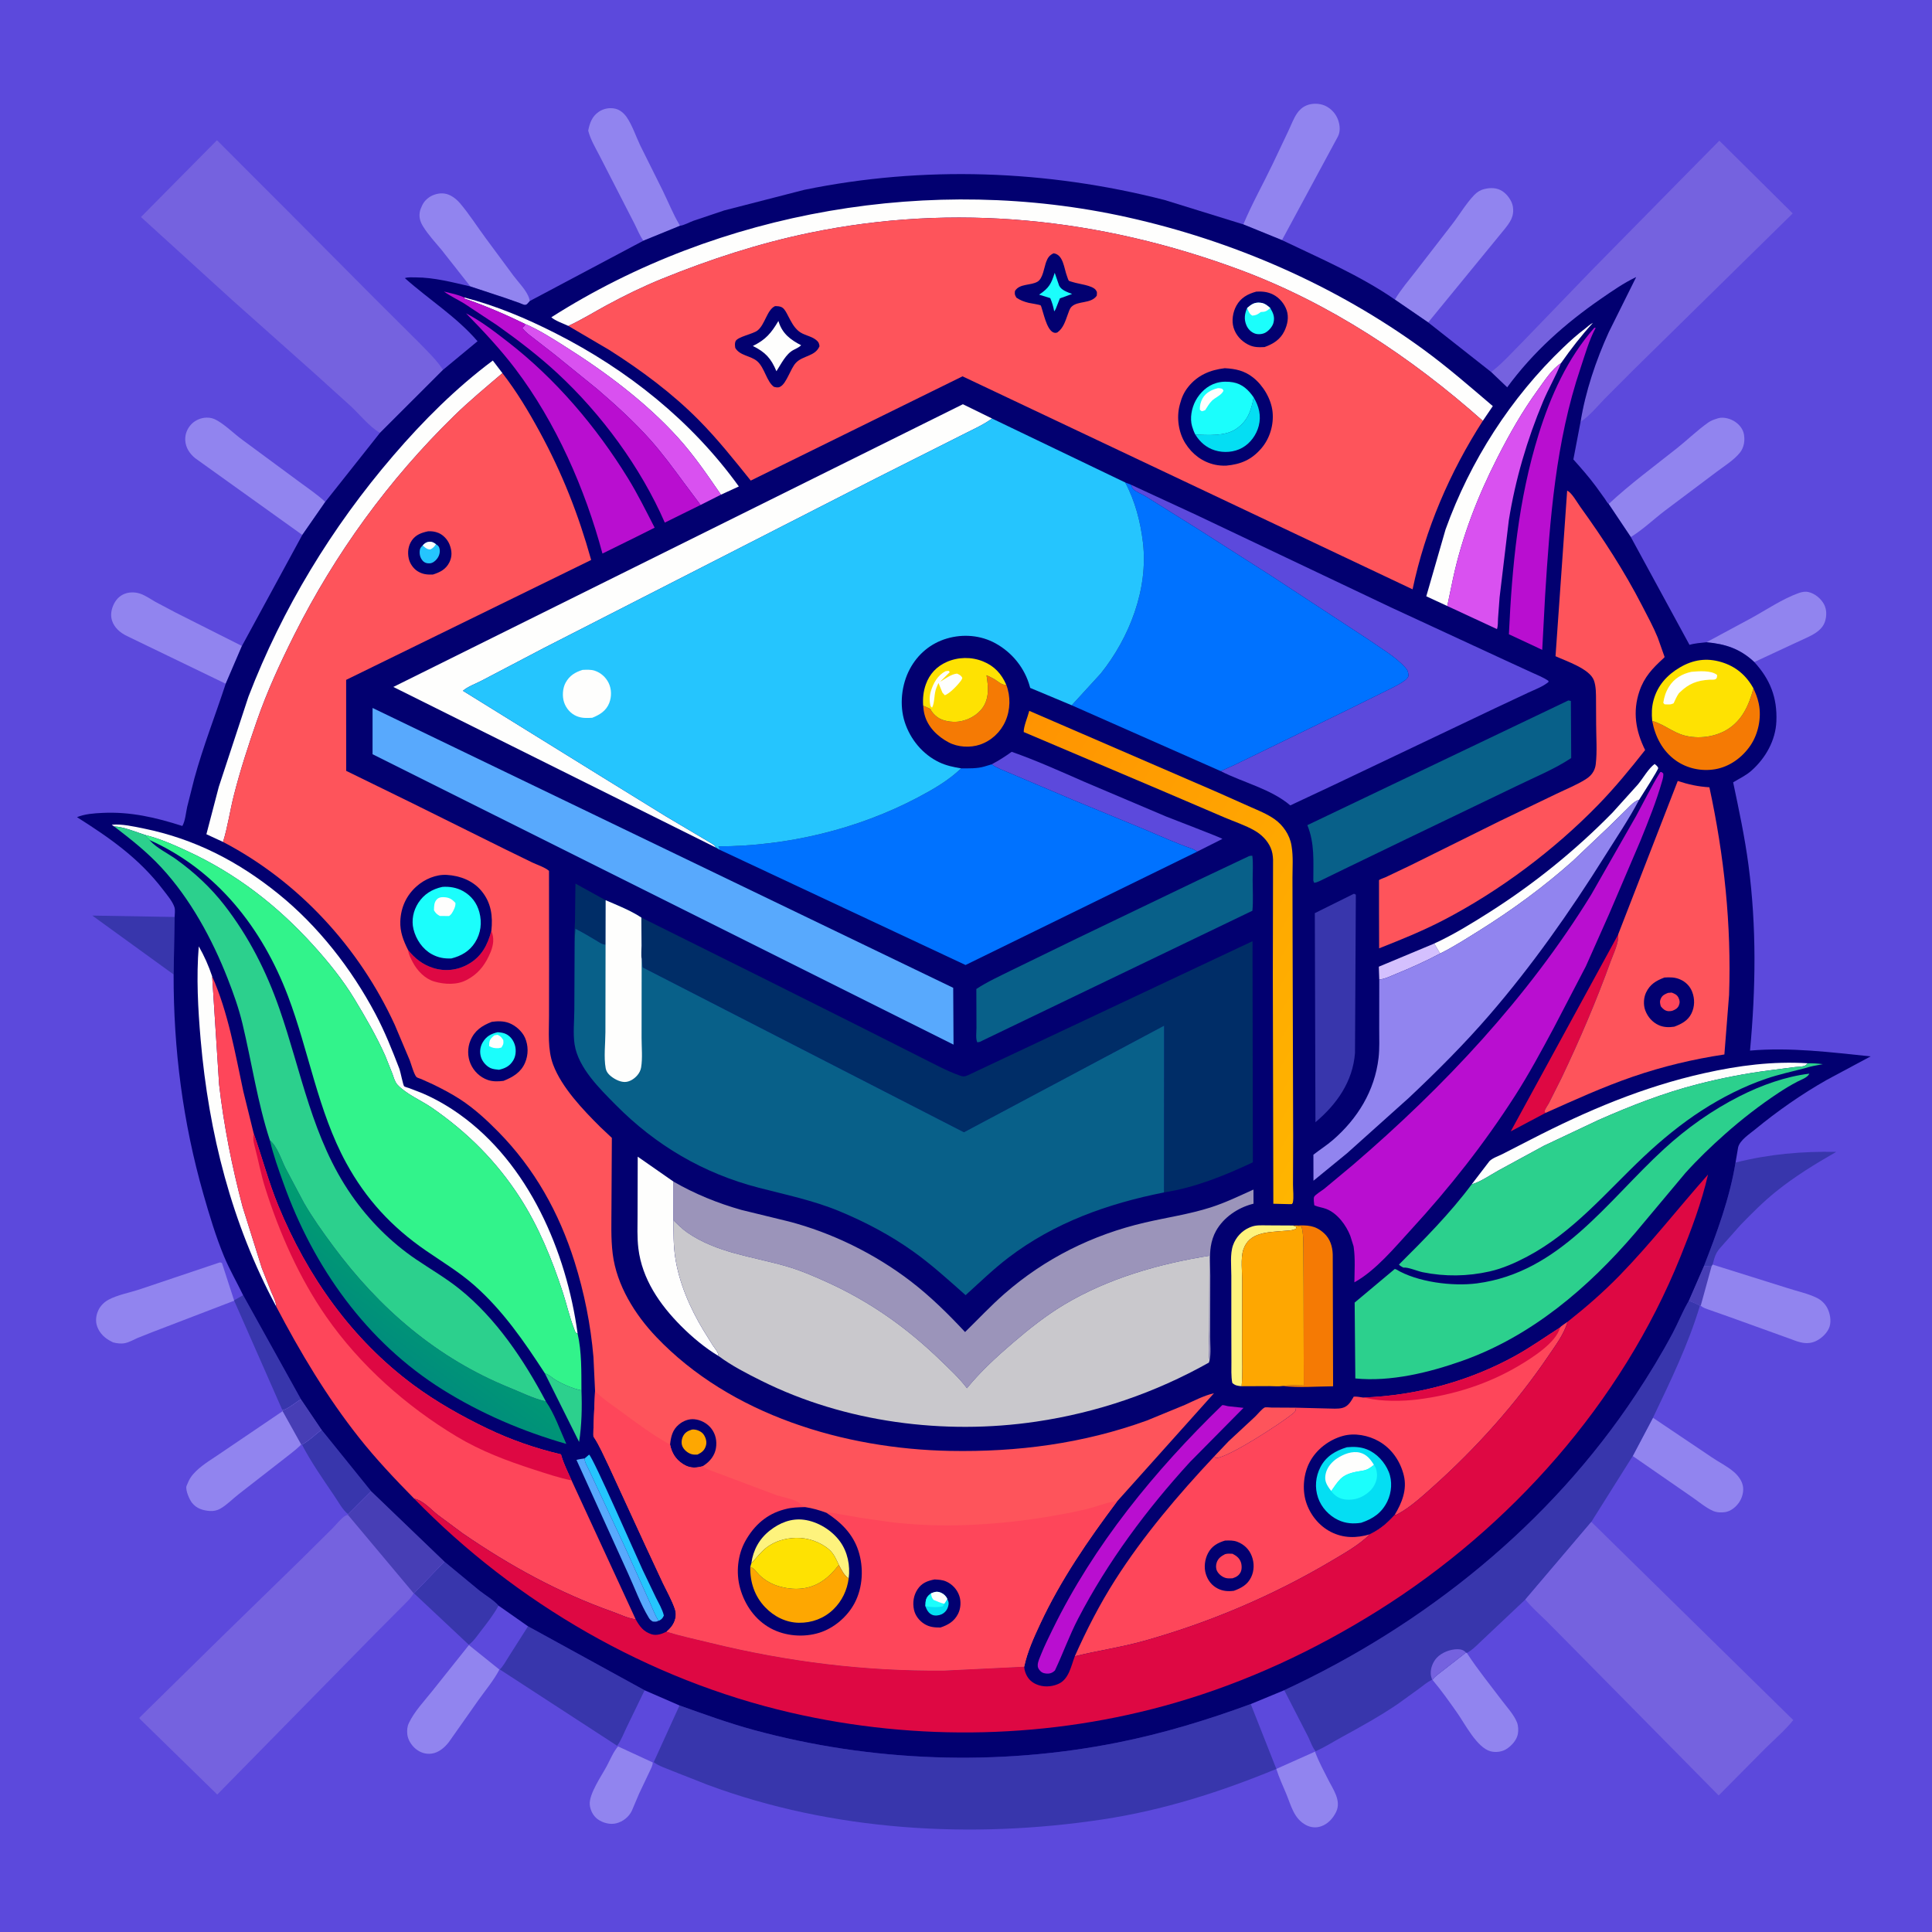 <svg version="1.1" xmlns="http://www.w3.org/2000/svg" style="display: block;" viewBox="0 0 2048 2048" width="1024" height="1024">
<defs>
	<linearGradient id="Gradient1" gradientUnits="userSpaceOnUse" x1="462.304" y1="1346.27" x2="404.356" y2="1423.51">
		<stop class="stop0" offset="0" stop-opacity="1" stop-color="rgb(0,160,111)"/>
		<stop class="stop1" offset="1" stop-opacity="1" stop-color="rgb(0,141,124)"/>
	</linearGradient>
	<linearGradient id="Gradient2" gradientUnits="userSpaceOnUse" x1="1020.86" y1="876.241" x2="1451.56" y2="1131.07">
		<stop class="stop0" offset="0" stop-opacity="1" stop-color="rgb(255,147,1)"/>
		<stop class="stop1" offset="1" stop-opacity="1" stop-color="rgb(255,181,0)"/>
	</linearGradient>
</defs>
<path transform="translate(0,0)" fill="rgb(92,73,220)" d="M -0 -0 L 2048 0 L 2048 2048 L -0 2048 L -0 -0 z"/>
<path transform="translate(0,0)" fill="rgb(56,54,172)" d="M 257.729 1372.97 L 319.078 1483.43 C 313.634 1486.19 305.018 1494.06 299.363 1494.87 L 248.076 1378.43 L 257.729 1372.97 z"/>
<path transform="translate(0,0)" fill="rgb(56,54,172)" d="M 184.029 1032.98 L 97.849 970.552 L 185.112 972.032 L 184.029 1032.98 z"/>
<path transform="translate(0,0)" fill="rgb(56,54,172)" d="M 340.812 1515.6 L 393.339 1580.72 L 368.971 1605.05 C 363.639 1601.18 358.421 1591.67 354.639 1586.08 C 342.674 1568.4 329.921 1550.23 320.035 1531.29 C 326.983 1527.88 334.493 1520.41 340.812 1515.6 z"/>
<path transform="translate(0,0)" fill="rgb(145,132,239)" d="M 1352.98 1875.12 L 1393.98 1856.8 L 1394.33 1857.77 C 1397.93 1867.37 1403.13 1876.95 1407.74 1886.11 C 1412.91 1896.4 1422.12 1908.7 1416.4 1920.6 C 1413.04 1927.58 1407.63 1933.57 1400.16 1936.06 C 1394.87 1937.82 1389.42 1937.24 1384.5 1934.67 C 1371.49 1927.89 1368.61 1913.83 1363.4 1901.35 C 1359.79 1892.7 1355.74 1884.08 1352.98 1875.12 z"/>
<path transform="translate(0,0)" fill="rgb(145,132,239)" d="M 655.147 1851.26 L 691.907 1868.25 C 692.056 1871.44 689.691 1875.46 688.377 1878.37 L 677.5 1901.27 L 669.764 1919.5 C 666.626 1926.05 660.425 1930.96 653.361 1932.76 C 646.805 1934.44 639.004 1932.39 633.612 1928.48 C 628.824 1925.01 625.721 1918.97 625.185 1913.11 C 624.144 1901.73 637.857 1882.18 643.283 1871.97 C 646.84 1865.28 650.207 1856.98 655.147 1851.26 z"/>
<path transform="translate(0,0)" fill="rgb(56,54,172)" d="M 438.825 1688.95 L 471.07 1655.4 L 508 1685.94 C 514.321 1690.95 523.31 1696.16 528.491 1702.05 C 523.214 1711.7 516.336 1720.37 509.646 1729.07 C 506.055 1733.74 501.739 1740.11 496.954 1743.52 L 438.825 1688.95 z"/>
<path transform="translate(0,0)" fill="rgb(145,132,239)" d="M 1808.95 680.804 L 1856.06 655.417 C 1872.28 646.55 1889.4 634.857 1906.69 628.67 C 1910.2 627.415 1913.63 626.779 1917.3 627.659 C 1923.94 629.249 1930.35 634.578 1933.53 640.547 C 1936.43 645.984 1936.45 652.725 1934.67 658.524 C 1932.09 666.919 1924.64 671.401 1917.2 675.024 L 1859.64 701.806 C 1844.6 687.712 1829.1 682.64 1808.95 680.804 z"/>
<path transform="translate(0,0)" fill="rgb(56,54,172)" d="M 1839.74 1232.33 C 1875.68 1223.39 1909.57 1220.36 1946.53 1221.02 C 1924.45 1233.63 1902.23 1247.26 1882.44 1263.26 C 1869.11 1274.03 1857.02 1286.17 1845.1 1298.45 L 1827.48 1318.27 C 1824.87 1321.39 1821.54 1324.61 1819.6 1328.19 C 1817.58 1331.89 1816.58 1336.47 1815.43 1340.52 L 1814.27 1342.56 L 1806.1 1342.49 C 1819.92 1307.04 1833.66 1269.98 1839.74 1232.33 z"/>
<path transform="translate(0,0)" fill="rgb(145,132,239)" d="M 1554.09 1751.71 L 1554.91 1752.18 L 1555.88 1753.67 C 1566.95 1770.52 1580.12 1786.68 1592.25 1802.8 C 1597.6 1809.91 1604.91 1817.7 1608.15 1826 C 1609.5 1829.48 1609.63 1834.16 1609.04 1837.81 C 1608 1844.34 1602.4 1850.53 1596.99 1853.99 C 1592.11 1857.12 1585.43 1857.94 1579.86 1856.39 C 1565.59 1852.44 1552.91 1827.39 1544.82 1815.89 C 1536.47 1804.01 1527.92 1791.89 1518.54 1780.79 C 1520.2 1777.5 1525.17 1774.34 1528.02 1772.01 L 1554.09 1751.71 z"/>
<path transform="translate(0,0)" fill="rgb(145,132,239)" d="M 497.058 1743.85 L 529.384 1769.82 C 523.49 1781.2 514.148 1792.27 506.727 1802.78 L 475.944 1846.49 C 471.52 1852.36 464.85 1858.09 457.275 1858.94 C 451.043 1859.64 445.602 1857.85 440.743 1853.94 C 436.179 1850.27 432.327 1844.18 431.734 1838.25 C 431.342 1834.33 431.656 1830.32 433.326 1826.72 C 439.032 1814.4 449.885 1803.09 458.288 1792.48 L 497.058 1743.85 z"/>
<path transform="translate(0,0)" fill="rgb(145,132,239)" d="M 1752.21 1502.87 L 1814.34 1544.65 C 1821.89 1549.85 1830.91 1554.2 1837.8 1560.15 C 1842.16 1563.91 1846.01 1568.74 1847.39 1574.42 C 1848.86 1580.45 1846.87 1587.86 1843.33 1592.84 C 1839.94 1597.62 1834.76 1601.96 1828.82 1602.89 C 1824.61 1603.55 1819.73 1603.33 1815.8 1601.59 C 1807.83 1598.07 1800 1591.22 1792.7 1586.31 L 1730.77 1543.45 L 1752.21 1502.87 z"/>
<path transform="translate(0,0)" fill="rgb(145,132,239)" d="M 498.573 303.628 L 468.164 264.995 C 461.473 256.923 454.01 249.009 448.496 240.059 C 445.131 234.597 443.764 229.507 445.345 223.109 C 445.643 221.906 446.173 220.856 446.656 219.727 L 447.177 218.44 C 449.55 212.836 454.406 208.54 460.111 206.493 C 466.058 204.359 472.028 204.359 477.698 207.331 C 481.579 209.366 484.805 212.138 487.639 215.458 C 497.308 226.787 505.619 239.965 514.5 251.967 L 544.379 292.369 C 549.615 299.391 558.774 308.423 561.065 316.79 L 561.635 319.081 L 558.587 322.5 C 557.891 322.738 557.235 323.21 556.5 323.215 C 555.219 323.224 552.066 321.675 550.779 321.227 L 536.428 316.148 L 498.573 303.628 z"/>
<path transform="translate(0,0)" fill="rgb(145,132,239)" d="M 682.015 255.155 C 678.097 249.788 675.497 242.912 672.457 236.986 L 654.116 201.243 L 635.389 164.771 C 630.916 156.11 625.986 148.03 623.53 138.497 C 625.122 130.406 627.54 123.445 634.678 118.537 C 639.836 114.991 646.395 113.807 652.5 115.288 C 657.315 116.455 661.579 120.199 664.334 124.202 C 670.19 132.712 674.122 144.582 678.595 154.009 L 702.408 201.818 C 708.195 213.69 713.427 226.672 720.087 238.028 L 720.851 239.307 L 682.015 255.155 z"/>
<path transform="translate(0,0)" fill="rgb(145,132,239)" d="M 239.25 724.785 L 134.524 674.181 C 127.451 670.789 121.025 665.319 118.675 657.588 C 116.867 651.638 118.113 645.404 120.87 640 C 123.661 634.531 127.989 630.569 133.917 628.854 C 138.674 627.478 144.065 627.756 148.721 629.356 C 154.373 631.298 159.696 635.137 164.893 638.078 L 185.995 649.247 L 256.447 684.752 L 239.25 724.785 z"/>
<path transform="translate(0,0)" fill="rgb(145,132,239)" d="M 232.088 1338.5 C 234.142 1338.12 233.073 1338.07 235.279 1338.85 L 248.259 1378.81 L 161.974 1411.9 L 145.843 1418.3 C 141.653 1420.17 136.968 1422.86 132.5 1423.77 C 128.301 1424.63 124.073 1424.04 119.974 1423.02 L 119.234 1422.66 L 118.017 1422.03 C 111.193 1418.64 105.83 1413.62 103.1 1406.38 C 100.93 1400.63 101.723 1394.23 104.309 1388.8 C 106.563 1384.06 110.501 1380.19 115.117 1377.71 C 124.618 1372.62 137.62 1370.22 148 1366.79 L 232.088 1338.5 z"/>
<path transform="translate(0,0)" fill="rgb(145,132,239)" d="M 319.078 1483.43 L 340.812 1515.6 C 334.493 1520.41 326.983 1527.88 320.035 1531.29 L 319.156 1531.01 C 318.416 1532.21 318.696 1531.95 317.764 1532.82 C 311.629 1538.56 304.552 1543.61 297.98 1548.86 L 253.256 1583.68 C 246.655 1588.78 240.527 1595.34 233.23 1599.43 C 230.109 1601.18 226.228 1601.96 222.679 1601.72 C 215.203 1601.23 208.475 1599.17 203.621 1593.16 C 200.838 1589.71 196.529 1579.86 197.643 1575.4 L 198.31 1573.8 C 200.726 1567.68 203.162 1563.96 207.876 1559.41 C 215.8 1551.75 226.198 1545.79 235.25 1539.51 L 299.585 1495.9 L 299.363 1494.87 C 305.018 1494.06 313.634 1486.19 319.078 1483.43 z"/>
<path transform="translate(0,0)" fill="rgb(71,62,181)" d="M 319.078 1483.43 L 340.812 1515.6 C 334.493 1520.41 326.983 1527.88 320.035 1531.29 L 319.156 1531.01 L 299.585 1495.9 L 299.363 1494.87 C 305.018 1494.06 313.634 1486.19 319.078 1483.43 z"/>
<path transform="translate(0,0)" fill="rgb(145,132,239)" d="M 1317.98 237.857 C 1327.07 216.108 1339.02 194.925 1349.2 173.615 L 1365.9 138.417 C 1368.73 132.414 1371.04 126.03 1374.7 120.464 C 1377.24 116.623 1380.63 113.593 1384.89 111.778 C 1390.81 109.254 1398.62 109.397 1404.5 112.012 C 1411.15 114.968 1416.33 120.819 1418.63 127.69 C 1420.44 133.105 1420.93 139.481 1418.26 144.683 L 1358.96 254.539 L 1317.98 237.857 z"/>
<path transform="translate(0,0)" fill="rgb(145,132,239)" d="M 1815.43 1340.52 L 1894.97 1365.47 C 1905.03 1368.79 1916.76 1371.19 1926.19 1375.93 C 1930.62 1378.15 1934.37 1381.74 1936.76 1386.09 C 1939.86 1391.76 1941.39 1399.76 1939.49 1406.08 C 1937.56 1412.5 1931.13 1418.61 1925.25 1421.44 C 1915.91 1425.93 1907.98 1423.17 1898.9 1419.67 L 1834.89 1396.59 L 1812.59 1388.71 C 1809.44 1387.56 1805.21 1386.47 1802.87 1384 L 1801.97 1384.18 C 1798.15 1381.95 1794.38 1380.44 1790.2 1378.99 L 1806.1 1342.49 L 1814.27 1342.56 L 1815.43 1340.52 z"/>
<path transform="translate(0,0)" fill="rgb(71,62,181)" d="M 1790.2 1378.99 L 1806.1 1342.49 L 1814.27 1342.56 L 1802.87 1384 L 1801.97 1384.18 C 1798.15 1381.95 1794.38 1380.44 1790.2 1378.99 z"/>
<path transform="translate(0,0)" fill="rgb(145,132,239)" d="M 1705.28 534.243 C 1727.82 513.172 1753.59 494.297 1777.74 475.069 C 1788.73 466.322 1799.35 455.976 1810.75 447.931 C 1813.5 445.992 1816.32 444.949 1819.5 443.943 L 1821.44 443.319 C 1827.13 441.711 1834.6 443.871 1839.37 447.132 C 1843.92 450.248 1847.63 454.86 1848.63 460.357 C 1849.85 467 1848.76 474.229 1844.54 479.63 C 1838.23 487.698 1827.39 494.292 1819.29 500.463 L 1764.88 541.335 C 1752.89 550.485 1741.56 561.355 1728.74 569.279 L 1705.28 534.243 z"/>
<path transform="translate(0,0)" fill="rgb(145,132,239)" d="M 1478.65 317.558 C 1485.03 306.785 1493.43 297.105 1501.09 287.204 L 1539.02 238.16 C 1546.79 228.171 1554.05 215.764 1562.73 206.731 C 1565.83 203.506 1569.28 201.372 1573.66 200.345 C 1580.03 198.847 1586.58 198.882 1592.29 202.451 C 1597.52 205.719 1602.76 212.771 1603.71 219 C 1605.32 229.599 1600.73 235.646 1594.41 243.515 L 1513.95 341.766 L 1478.65 317.558 z"/>
<path transform="translate(0,0)" fill="rgb(145,132,239)" d="M 320.453 567.038 L 206.905 485.726 C 200.948 480.815 196.713 474.458 196.366 466.5 C 196.084 460.056 198.562 454.085 203.033 449.5 C 207.098 445.331 213.238 442.751 219.053 442.7 C 223.436 442.662 226.492 443.554 230.249 445.732 C 239.615 451.161 247.99 459.697 256.818 466.149 L 316.899 510.5 C 326.234 517.498 336.248 524.061 344.772 532.03 L 320.453 567.038 z"/>
<path transform="translate(0,0)" fill="rgb(56,54,172)" d="M 559.734 1723.95 L 683.316 1791.77 L 664.646 1830.27 C 661.469 1836.68 658.475 1844.96 654.205 1850.59 L 529.791 1769.68 C 533.332 1766.45 536.424 1760.49 539.072 1756.43 L 559.734 1723.95 z"/>
<path transform="translate(0,0)" fill="rgb(117,98,223)" d="M 1580.69 394.344 L 1581.89 393.412 C 1593.6 384.2 1603.83 372.562 1614.38 362.023 L 1687.77 285.989 L 1786.67 185.491 L 1822.56 149.135 L 1900.35 226.222 L 1731.21 392.427 L 1700.64 423.08 C 1692.64 431.434 1685.08 440.701 1675.44 447.264 C 1680.56 415.052 1691.86 381.72 1705.38 352.052 L 1734.38 293.74 C 1721.53 299.787 1708.89 308.593 1697.22 316.652 C 1659.09 342.974 1625.25 373.052 1597.69 410.597 L 1580.69 394.344 z"/>
<path transform="translate(0,0)" fill="rgb(56,54,172)" d="M 1361.36 1791.69 C 1510.4 1722.5 1643.17 1615.8 1734.19 1478.1 C 1748.06 1457.13 1761.3 1435.4 1773.11 1413.19 C 1778.8 1402.48 1783.32 1390.97 1789.33 1380.48 L 1790.2 1378.99 C 1794.38 1380.44 1798.15 1381.95 1801.97 1384.18 C 1789.59 1425.39 1770.72 1464.19 1752.21 1502.87 L 1730.77 1543.45 L 1686.88 1613.25 L 1616.94 1695.53 L 1573.43 1736.58 C 1567.95 1741.55 1561.48 1748.84 1554.91 1752.18 L 1554.09 1751.71 L 1528.02 1772.01 C 1525.17 1774.34 1520.2 1777.5 1518.54 1780.79 L 1518.1 1780.59 C 1513.03 1782.95 1508.88 1786.58 1504.42 1789.9 L 1481.71 1806.31 C 1462.78 1819.18 1442.5 1830.38 1422.43 1841.35 C 1413.21 1846.38 1404.27 1852.12 1394.66 1856.37 C 1391.28 1852.78 1388.89 1845.39 1386.6 1840.84 L 1361.36 1791.69 z"/>
<path transform="translate(0,0)" fill="rgb(117,98,223)" d="M 1518.1 1780.59 C 1517.44 1778.52 1516.73 1776.39 1516.65 1774.21 C 1516.4 1768.23 1518.92 1761.84 1522.92 1757.45 C 1528.12 1751.75 1537.4 1748.19 1545.07 1748.24 C 1548.82 1748.26 1551.4 1749.13 1554.09 1751.71 L 1528.02 1772.01 C 1525.17 1774.34 1520.2 1777.5 1518.54 1780.79 L 1518.1 1780.59 z"/>
<path transform="translate(0,0)" fill="rgb(117,98,223)" d="M 1686.88 1613.25 L 1900.93 1823.36 C 1892.3 1834.06 1881.53 1843.33 1871.71 1852.97 L 1821.86 1903.26 L 1665.83 1745.16 L 1639.06 1718.12 C 1631.59 1710.88 1623.42 1703.67 1616.94 1695.53 L 1686.88 1613.25 z"/>
<path transform="translate(0,0)" fill="rgb(117,98,223)" d="M 402.742 458.869 C 391.633 452.347 381.257 439.384 371.726 430.461 L 333.924 396.263 L 245.822 317.776 L 149.423 230.069 L 229.98 148.656 L 302.982 221.679 L 396.86 316.046 L 445.454 364.443 C 453.882 373.192 462.967 381.82 469.632 392.024 L 402.742 458.869 z"/>
<path transform="translate(0,0)" fill="rgb(117,98,223)" d="M 368.971 1605.05 L 393.339 1580.72 L 471.07 1655.4 L 438.825 1688.95 L 438.473 1688.92 C 435.747 1694.25 429.643 1699.65 425.39 1703.98 L 398.013 1731.48 L 230.311 1902.29 L 147.917 1821.8 L 147.968 1820.65 L 236.151 1734 L 319.5 1652.77 L 352.437 1620.12 C 356.254 1616.3 361.394 1609.6 365.934 1606.86 C 367.174 1606.11 367.662 1606.13 368.925 1605.94 L 368.971 1605.05 z"/>
<path transform="translate(0,0)" fill="rgb(71,62,181)" d="M 368.971 1605.05 L 393.339 1580.72 L 471.07 1655.4 L 438.825 1688.95 L 438.473 1688.92 L 368.925 1605.94 L 368.971 1605.05 z"/>
<path transform="translate(0,0)" fill="rgb(56,54,172)" d="M 720.321 1807.85 C 746.283 1817.1 772.211 1826.56 798.828 1833.8 C 923.706 1867.76 1057.62 1872.51 1184.52 1847.22 C 1232.76 1837.61 1279.71 1823.32 1325.83 1806.37 L 1352.98 1875.12 C 1293.56 1899.7 1232.59 1919.02 1168.83 1928.66 C 1029.94 1949.65 882.368 1941.09 750.133 1891.98 L 712.601 1877.21 C 706.228 1874.57 698.489 1872.12 692.934 1868.01 L 720.321 1807.85 z"/>
<path transform="translate(0,0)" fill="rgb(2,0,112)" d="M 720.851 239.307 C 724.648 238.996 731.106 235.491 734.879 234.099 L 767.703 223.067 L 852.5 201.245 C 978.812 175.321 1109.78 180.093 1234.48 212.001 L 1317.98 237.857 L 1358.96 254.539 C 1399.08 273.767 1441.95 292.134 1478.65 317.558 L 1513.95 341.766 L 1580.69 394.344 L 1597.69 410.597 C 1625.25 373.052 1659.09 342.974 1697.22 316.652 C 1708.89 308.593 1721.53 299.787 1734.38 293.74 L 1705.38 352.052 C 1691.86 381.72 1680.56 415.052 1675.44 447.264 L 1667.84 487.018 C 1676.13 496.308 1684.25 505.506 1691.67 515.522 L 1701.24 528.795 C 1702.3 530.288 1703.9 533.342 1705.28 534.243 L 1728.74 569.279 L 1790.93 683.568 C 1796.73 681.823 1802.95 681.482 1808.95 680.804 C 1829.1 682.64 1844.6 687.712 1859.64 701.806 C 1876.49 720.221 1884.08 739.527 1883.03 764.724 C 1882.19 784.863 1871.65 803.463 1856.86 816.705 C 1850.76 822.165 1844.05 825.124 1837.21 829.308 C 1843.38 858.629 1849.55 887.35 1853.48 917.121 C 1862.12 982.552 1861.19 1048.11 1855.1 1113.67 C 1897.81 1109.99 1940.53 1115.41 1982.93 1119.82 L 1936.48 1144.71 C 1909.88 1159.78 1884.02 1177.86 1860.43 1197.27 C 1854.6 1202.06 1844.44 1208.53 1842.5 1216.15 L 1839.74 1232.33 C 1833.66 1269.98 1819.92 1307.04 1806.1 1342.49 L 1790.2 1378.99 L 1789.33 1380.48 C 1783.32 1390.97 1778.8 1402.48 1773.11 1413.19 C 1761.3 1435.4 1748.06 1457.13 1734.19 1478.1 C 1643.17 1615.8 1510.4 1722.5 1361.36 1791.69 L 1325.83 1806.37 C 1279.71 1823.32 1232.76 1837.61 1184.52 1847.22 C 1057.62 1872.51 923.706 1867.76 798.828 1833.8 C 772.211 1826.56 746.283 1817.1 720.321 1807.85 L 683.316 1791.77 L 559.734 1723.95 L 528.491 1702.05 C 523.31 1696.16 514.321 1690.95 508 1685.94 L 471.07 1655.4 L 393.339 1580.72 L 340.812 1515.6 L 319.078 1483.43 L 257.729 1372.97 C 251.184 1359.38 243.24 1345.72 237.5 1331.87 C 228.793 1310.86 221.935 1287.97 215.677 1266.1 C 193.813 1189.68 183.906 1112.31 184.029 1032.98 L 185.112 972.032 C 185.23 969.013 185.844 964.559 184.924 961.685 C 182.948 955.512 176.882 948.44 173.005 943.347 C 147.509 909.852 116.57 888.357 81.617 866.216 C 90.038 862.792 99.387 862.164 108.379 861.719 C 138.27 860.24 165.055 866.539 193.29 875.573 C 196.359 870.46 197.115 861.155 198.443 855.212 L 206.036 825.156 C 215.426 790.881 228.249 758.435 239.25 724.785 L 256.447 684.752 L 320.453 567.038 L 344.772 532.03 L 402.742 458.869 L 469.632 392.024 L 506.206 361.737 C 483.853 335.692 454.485 317.458 429.179 294.825 C 432.427 293.613 437.292 294.049 440.764 294.052 C 459.959 294.072 479.937 299.277 498.573 303.628 L 536.428 316.148 L 550.779 321.227 C 552.066 321.675 555.219 323.224 556.5 323.215 C 557.235 323.21 557.891 322.738 558.587 322.5 L 561.635 319.081 L 682.015 255.155 L 720.851 239.307 z"/>
<path transform="translate(0,0)" fill="rgb(212,192,254)" d="M 1462.07 1038.35 L 1461.6 1024.73 L 1520.31 1000.2 L 1526.61 1010.76 C 1511.47 1018.84 1495.47 1026.01 1479.57 1032.49 C 1474.33 1034.62 1467.69 1037.96 1462.07 1038.35 z"/>
<path transform="translate(0,0)" fill="rgb(44,208,141)" d="M 577.509 1455.67 C 579.865 1456.66 581.865 1457.57 583.844 1459.21 C 591.299 1465.39 606.913 1472.08 616.354 1473.86 C 617.07 1491.67 616.675 1510.94 613.871 1528.51 L 577.509 1455.67 z"/>
<path transform="translate(0,0)" fill="rgb(254,84,91)" d="M 1287.17 1543.81 L 1302.31 1527.87 L 1330.41 1501.76 C 1332.63 1499.67 1338.12 1493.03 1340.56 1492.03 C 1341.92 1491.47 1346.08 1492.06 1347.83 1492.07 L 1373.8 1492.21 C 1373.46 1496.08 1373.1 1496.31 1370.11 1498.76 C 1358.24 1508.48 1302.04 1545.25 1289 1545.62 L 1287.17 1543.81 z"/>
<path transform="translate(0,0)" fill="rgb(37,197,254)" d="M 619.773 1545.96 L 624.5 1541.95 C 628.969 1545.55 674.726 1650.15 681.102 1663.89 L 695.278 1693.48 C 698.336 1699.63 702.108 1705.78 703.716 1712.5 C 702.721 1714.89 701.616 1716.4 699.251 1717.66 L 698.093 1718.04 C 694.198 1712.31 691.359 1703.98 688.39 1697.62 L 660.872 1636.51 L 625.015 1559.68 C 623.593 1556.27 619.255 1549.47 619.773 1545.96 z"/>
<path transform="translate(0,0)" fill="rgb(88,169,253)" d="M 698.093 1718.04 C 695.614 1719.34 694.839 1719.09 692 1718.9 C 690.124 1717.77 688.953 1716.87 687.798 1714.96 C 678.931 1700.33 672.725 1682.98 665.546 1667.42 L 611.087 1547.56 C 613.928 1546.76 616.86 1546.41 619.773 1545.96 C 619.255 1549.47 623.593 1556.27 625.015 1559.68 L 660.872 1636.51 L 688.39 1697.62 C 691.359 1703.98 694.198 1712.31 698.093 1718.04 z"/>
<path transform="translate(0,0)" fill="rgb(0,45,103)" d="M 609.133 998.068 C 608.347 990.896 609.318 983.176 609.531 975.949 L 609.99 936.642 L 642.024 954.301 L 641.925 1001.37 C 638.096 1001.19 634.976 998.636 631.749 996.771 C 624.511 992.589 617.408 988.121 609.897 984.441 L 609.133 998.068 z"/>
<path transform="translate(0,0)" fill="rgb(254,243,125)" d="M 1316.17 1469.46 C 1312.08 1469.06 1309.36 1468.86 1306.27 1465.93 C 1304.87 1458.74 1305.4 1450.85 1305.35 1443.5 L 1305.25 1406.62 L 1305.25 1352.34 C 1305.27 1342.42 1303.76 1329.33 1307.05 1320 C 1309.98 1311.71 1316.31 1304.74 1324.42 1301.25 L 1325.84 1300.67 C 1331.49 1298.33 1337.49 1298.94 1343.49 1298.93 L 1370.6 1299.08 L 1374.19 1300.5 L 1373.74 1302.5 C 1369.81 1304.63 1365.08 1304.45 1360.69 1304.84 C 1344.2 1306.3 1324.14 1305.84 1317.96 1324.71 C 1314.99 1333.79 1316.82 1348.57 1316.79 1358.28 L 1316.67 1428 C 1316.67 1441.76 1317.43 1455.76 1316.17 1469.46 z"/>
<path transform="translate(0,0)" fill="rgb(222,8,67)" d="M 1638.04 1179.88 L 1601.44 1199.3 L 1715.28 990.778 C 1716.38 998.802 1710.11 1011.45 1707.32 1019.18 C 1692.14 1061.18 1674.38 1102.67 1655.15 1142.98 L 1641.84 1169.49 C 1640.87 1171.34 1637.67 1175.82 1637.46 1177.53 C 1637.37 1178.34 1637.85 1179.1 1638.04 1179.88 z"/>
<path transform="translate(0,0)" fill="rgb(254,254,253)" d="M 1520.31 1000.2 C 1540.37 991.015 1559.54 979.225 1578.16 967.429 C 1625.76 937.272 1669.77 901.721 1709.24 861.499 L 1736.15 831.674 C 1741.59 825.193 1747.41 814.598 1754 809.836 C 1755.46 811.079 1757.13 812.226 1757.79 814.091 C 1758.27 815.424 1739.82 844.263 1737.59 847.739 C 1732.2 849.415 1728.61 853.694 1724.69 857.527 L 1706.18 875.714 L 1667.33 912.58 C 1636.99 939.716 1602.8 964.77 1568.31 986.29 C 1554.72 994.768 1540.97 1003.64 1526.61 1010.76 L 1520.31 1000.2 z"/>
<path transform="translate(0,0)" fill="rgb(245,122,4)" d="M 978.598 747.973 L 986.265 751.5 C 987.661 754.93 990.6 757.808 993.5 760.073 C 999.11 764.455 1009.09 765.768 1016.05 764.923 C 1025.67 763.755 1036.06 758.228 1041.64 750.236 C 1048.91 739.829 1047.65 727.64 1045.76 715.793 C 1048.93 717.279 1052.2 718.726 1055.16 720.606 C 1058.02 722.428 1061.56 725.697 1065.05 725.912 L 1066.7 725.938 C 1071.43 738.101 1071.1 752.535 1065.78 764.5 C 1060.61 776.134 1050.84 785.265 1038.77 789.348 C 1028.38 792.864 1015.3 792.085 1005.6 786.933 C 993.857 780.698 983.471 770.72 980.047 757.5 C 979.243 754.397 978.82 751.168 978.598 747.973 z"/>
<path transform="translate(0,0)" fill="rgb(254,254,253)" d="M 492.088 315.296 C 526.34 324.218 557.469 337.346 588.958 353.31 C 665.124 391.924 733.113 446.169 783.213 515.665 L 764.245 524.378 C 749.698 503.28 735.65 482.521 718.354 463.486 C 684.559 426.293 641.645 394.226 599.314 367.5 C 585.463 358.755 571.264 349.573 556.14 343.175 C 535.575 333.19 514.129 323.935 492.548 316.551 L 492.088 315.296 z"/>
<path transform="translate(0,0)" fill="rgb(245,122,4)" d="M 1858.73 729.728 C 1861.02 734.816 1863.01 739.504 1864.16 745 L 1864.46 746.36 C 1867.4 760.874 1863.83 778.084 1855.5 790.289 C 1846.83 802.985 1833.53 812.753 1818.2 815.395 C 1803.74 817.887 1788.37 814.658 1776.39 806.135 C 1762.34 796.142 1754.51 780.858 1751.41 764.234 C 1763.68 767.601 1772.96 776.231 1785.42 779.594 C 1800.03 783.54 1817.51 781.376 1830.5 773.595 C 1846.88 763.778 1853.97 747.344 1858.73 729.728 z"/>
<path transform="translate(0,0)" fill="rgb(254,226,2)" d="M 978.598 747.973 C 978.042 740.25 978.806 732.831 981.406 725.527 C 985.313 714.553 992.797 706.483 1003.43 701.757 C 1015.61 696.343 1029.64 696.1 1042 701.084 C 1053.99 705.917 1061.66 714.284 1066.7 725.938 L 1065.05 725.912 C 1061.56 725.697 1058.02 722.428 1055.16 720.606 C 1052.2 718.726 1048.93 717.279 1045.76 715.793 C 1047.65 727.64 1048.91 739.829 1041.64 750.236 C 1036.06 758.228 1025.67 763.755 1016.05 764.923 C 1009.09 765.768 999.11 764.455 993.5 760.073 C 990.6 757.808 987.661 754.93 986.265 751.5 L 978.598 747.973 z"/>
<path transform="translate(0,0)" fill="rgb(254,254,253)" d="M 1002.32 711.5 L 1005.5 711.047 L 1006.81 712.5 L 996.587 722.716 C 1001.99 719.53 1008.2 714.636 1014.5 714.043 C 1017.05 715.246 1018.7 715.882 1020.1 718.5 C 1019.78 719.533 1019.7 720.001 1019.02 721 C 1015.92 725.573 1006.68 735.372 1001.5 736.969 L 999.015 734.236 L 994.808 723.986 L 992.755 728.768 C 989.857 735.534 991.149 744.494 988 750.159 L 986.5 748.692 C 985.08 743.59 985.143 737.888 986.707 732.809 C 989.407 724.041 993.953 715.805 1002.32 711.5 z"/>
<path transform="translate(0,0)" fill="rgb(254,254,253)" d="M 1560.03 1255.47 L 1578.88 1230.87 C 1582.34 1227.44 1588.04 1225.68 1592.38 1223.5 L 1622.81 1207.89 C 1681.92 1177.46 1741.59 1152.08 1806.73 1137.58 C 1843.26 1129.45 1878.87 1124.81 1916.36 1127.11 C 1915.41 1127.92 1914.59 1128.92 1913.5 1129.54 C 1911.28 1130.81 1905.56 1130.83 1902.89 1131.11 L 1876.34 1134.55 C 1850.13 1137.89 1825.06 1142.78 1799.44 1149.35 C 1763.42 1158.6 1728.32 1172.3 1694.36 1187.3 L 1636.5 1214.61 L 1588.66 1240.63 C 1579.73 1245.57 1569.74 1252.66 1560.03 1255.47 z"/>
<path transform="translate(0,0)" fill="rgb(254,254,253)" d="M 292.914 1385.2 C 245.549 1297.03 221.307 1201.3 212.689 1102 C 209.889 1069.73 208.009 1035.53 210.705 1003.18 C 216.564 1013.37 221.159 1023.84 224.899 1034.97 L 232.26 1149.45 C 237.227 1193.04 245.967 1237.02 257.219 1279.41 L 277.619 1344.41 L 287.53 1369.5 C 289.659 1374.52 292.513 1379.73 292.914 1385.2 z"/>
<path transform="translate(0,0)" fill="rgb(245,122,4)" d="M 1373.64 1299.09 C 1385.79 1298.76 1393.91 1298.51 1403.48 1307.21 C 1410.05 1313.18 1412.53 1321.39 1412.76 1330 L 1413.13 1469.54 C 1395.91 1469.65 1376.84 1471.27 1359.86 1469.19 C 1366.82 1468.01 1374.94 1468.74 1382.04 1468.72 L 1381.86 1363.23 L 1381.67 1324.08 C 1381.54 1316.26 1381.77 1307.89 1379.68 1300.31 L 1373.64 1299.09 z"/>
<path transform="translate(0,0)" fill="rgb(217,81,240)" d="M 556.14 343.175 C 571.264 349.573 585.463 358.755 599.314 367.5 C 641.645 394.226 684.559 426.293 718.354 463.486 C 735.65 482.521 749.698 503.28 764.245 524.378 L 742.615 535.28 L 725.307 512.117 C 713.721 496.459 702.288 480.738 689.295 466.18 C 672.24 447.07 652.574 429.191 633.15 412.5 L 587.709 375.675 L 566.01 358.835 C 561.674 355.438 556.723 352.087 553.596 347.5 L 556.495 344.999 L 556.14 343.175 z"/>
<path transform="translate(0,0)" fill="rgb(92,73,220)" d="M 1051.19 810.234 C 1058.7 806.247 1065.53 801.941 1072.41 796.955 C 1098.77 806.171 1124.11 817.678 1149.67 828.848 L 1236.33 865.62 C 1243.45 868.556 1294.82 887.984 1295.76 889.298 L 1269.18 902.698 C 1267.1 901.373 1265.13 900.171 1262.78 899.369 C 1246.33 893.757 1230.15 886.246 1214.09 879.547 L 1138 848.161 L 1072.46 820.36 C 1065.62 817.284 1057.28 814.553 1051.19 810.234 z"/>
<path transform="translate(0,0)" fill="rgb(254,254,253)" d="M 1534.17 642.4 L 1511.92 632.096 L 1532.35 561.224 C 1558.45 488.582 1601.47 421.539 1657.33 368.195 C 1664.68 361.176 1671.98 354.582 1680.12 348.5 C 1682.94 346.397 1685.33 343.774 1688.54 342.267 C 1676.09 355.908 1665.3 369.857 1654.7 384.98 C 1645.14 391.16 1636.78 404.185 1630.15 413.337 C 1613.52 436.299 1600.02 460.142 1587.17 485.38 C 1566.37 526.245 1549.89 568.583 1540.21 613.487 L 1534.17 642.4 z"/>
<path transform="translate(0,0)" fill="rgb(254,254,253)" d="M 761.783 1437.48 C 747.575 1429.03 733.594 1417.3 721.942 1405.6 C 699.332 1382.9 680.614 1355.79 676.691 1323.3 C 675.283 1311.65 675.836 1299.56 675.851 1287.83 L 676.005 1226.12 L 713.982 1252.59 L 713.941 1293.55 C 713.918 1306.65 713.801 1319.53 715.713 1332.52 C 719.724 1359.79 731.482 1386.72 745.65 1410.16 L 755.686 1426.29 C 758.115 1429.87 761.277 1433.06 761.783 1437.48 z"/>
<path transform="translate(0,0)" fill="rgb(185,14,208)" d="M 1295.63 1489.5 C 1297.63 1489.34 1299.97 1490.38 1302.01 1490.66 L 1318.19 1492.4 L 1261.48 1549.75 C 1215.49 1600.01 1174.21 1655.46 1142.76 1716.03 C 1133.47 1733.94 1126.82 1752.66 1118.26 1770.79 C 1116.29 1772.76 1113.84 1774.02 1111.04 1774.09 C 1107.91 1774.17 1104.95 1773.63 1102.73 1771.28 C 1100.93 1769.38 1099.92 1767.68 1100.03 1764.99 C 1100.19 1761.35 1102.19 1757.16 1103.54 1753.79 C 1107.12 1744.85 1111.43 1736.16 1115.65 1727.51 C 1159.47 1637.71 1224.14 1558.77 1295.63 1489.5 z"/>
<path transform="translate(0,0)" fill="rgb(254,226,2)" d="M 1751.41 764.234 C 1750.7 756.654 1750.82 749.72 1752.81 742.307 C 1756.99 726.755 1767.08 715.541 1780.77 707.496 C 1794.79 699.257 1808.98 697.17 1824.53 701.786 C 1839.9 706.348 1851.08 715.869 1858.73 729.728 C 1853.97 747.344 1846.88 763.778 1830.5 773.595 C 1817.51 781.376 1800.03 783.54 1785.42 779.594 C 1772.96 776.231 1763.68 767.601 1751.41 764.234 z"/>
<path transform="translate(0,0)" fill="rgb(254,254,253)" d="M 1792.88 712.152 C 1800.78 711.466 1813.86 710.347 1820.22 715.5 C 1820.08 717.628 1820.33 719.179 1818 720.199 C 1816.93 720.67 1813.43 720.437 1812.16 720.513 C 1798.95 721.301 1790.24 724.643 1780.71 733.889 L 1779.67 734.915 C 1777.36 738.152 1775.81 741.921 1774.11 745.5 C 1770.65 747.259 1768.34 746.722 1764.5 746.594 L 1763.14 745 C 1764.06 738.824 1765.83 733.326 1769.15 728 C 1774.68 719.129 1782.95 714.376 1792.88 712.152 z"/>
<path transform="translate(0,0)" fill="rgb(185,14,208)" d="M 742.615 535.28 L 704.712 553.991 C 679.191 495.498 637.605 438.873 590.722 395.507 C 570.999 377.263 548.694 360.188 526.77 344.656 L 491.994 321.684 C 484.924 317.397 477.295 313.863 470.596 309.035 C 477.791 310.803 485.308 312.266 492.088 315.296 L 492.548 316.551 C 514.129 323.935 535.575 333.19 556.14 343.175 L 556.495 344.999 L 553.596 347.5 C 556.723 352.087 561.674 355.438 566.01 358.835 L 587.709 375.675 L 633.15 412.5 C 652.574 429.191 672.24 447.07 689.295 466.18 C 702.288 480.738 713.721 496.459 725.307 512.117 L 742.615 535.28 z"/>
<path transform="translate(0,0)" fill="rgb(254,254,253)" d="M 121.024 876.081 L 118.437 874.251 C 128.76 873.153 141.981 876.137 152.192 878.217 C 206.208 889.218 252.369 913.007 295.026 947.479 C 337.356 981.688 372.469 1026.72 397.915 1074.66 C 408.009 1093.68 415.67 1113.09 423.406 1133.11 C 424.532 1136.03 427.273 1150.48 428.456 1151.54 C 429.114 1152.14 432.808 1153.12 433.833 1153.5 L 447.597 1158.82 C 461.376 1164.72 474.627 1172.34 486.837 1181.02 C 560.459 1233.39 600.402 1326.49 612.296 1413.64 C 609.541 1412.83 609.544 1411 608.563 1408.5 C 603.621 1395.9 600.747 1382.62 596.544 1369.78 C 585.164 1335 571.045 1300.31 551.131 1269.46 C 526.295 1230.98 495.482 1200.29 457.929 1174.31 C 446.803 1166.62 430.337 1159.7 421.287 1149.81 C 418.437 1146.7 417.354 1141.99 415.929 1138.1 L 408.278 1118.96 C 399.072 1098.35 387.555 1078.53 375.905 1059.23 C 363.551 1038.76 347.916 1019.46 331.873 1001.77 C 293.823 959.815 250.406 926.144 198.804 902.298 C 184.145 895.524 169.498 888.988 153.769 885.092 C 144.322 881.986 130.835 876.377 121.024 876.081 z"/>
<path transform="translate(0,0)" fill="rgb(56,54,172)" d="M 1435 947.5 C 1436.44 947.649 1435.65 947.425 1437.25 948.5 L 1436.35 1116.26 C 1433.99 1146.66 1417.07 1170.5 1394.43 1189.62 L 1393.77 967.972 L 1435 947.5 z"/>
<path transform="translate(0,0)" fill="rgb(217,81,240)" d="M 1534.17 642.4 L 1540.21 613.487 C 1549.89 568.583 1566.37 526.245 1587.17 485.38 C 1600.02 460.142 1613.52 436.299 1630.15 413.337 C 1636.78 404.185 1645.14 391.16 1654.7 384.98 C 1649.19 398.885 1641.42 411.993 1635.61 425.876 C 1618.73 466.243 1606.35 508.292 1599.41 551.498 L 1589.64 633.177 L 1587.96 655.631 C 1587.75 659.135 1588.02 663.553 1586.85 666.851 L 1534.17 642.4 z"/>
<path transform="translate(0,0)" fill="rgb(185,14,208)" d="M 1690.02 347.5 L 1691.49 347.537 C 1684.39 360.643 1680.15 376.159 1675.39 390.295 C 1649.11 468.237 1642.97 549.929 1637.87 631.5 L 1634.82 688.87 L 1613.54 678.897 L 1599.5 672.351 C 1602.81 600.211 1609.46 529.62 1631.03 460.326 C 1643.69 419.625 1661.61 379.774 1690.02 347.5 z"/>
<path transform="translate(0,0)" fill="rgb(185,14,208)" d="M 494 332.12 C 509.937 340.415 523.695 351.089 537.847 362.02 C 588.747 401.336 631.958 452.157 665.661 506.935 C 676.043 523.808 684.892 541.766 693.96 559.369 L 674.64 569.038 L 638.63 586.785 C 620.2 518.15 589.363 447.923 546.258 390.99 C 530.66 370.389 512.079 350.601 494 332.12 z"/>
<path transform="translate(0,0)" fill="rgb(254,167,1)" d="M 1370.6 1299.08 L 1373.64 1299.09 L 1379.68 1300.31 C 1381.77 1307.89 1381.54 1316.26 1381.67 1324.08 L 1381.86 1363.23 L 1382.04 1468.72 C 1374.94 1468.74 1366.82 1468.01 1359.86 1469.19 C 1355.48 1469.92 1349.96 1469.33 1345.47 1469.34 L 1316.17 1469.46 C 1317.43 1455.76 1316.67 1441.76 1316.67 1428 L 1316.79 1358.28 C 1316.82 1348.57 1314.99 1333.79 1317.96 1324.71 C 1324.14 1305.84 1344.2 1306.3 1360.69 1304.84 C 1365.08 1304.45 1369.81 1304.63 1373.74 1302.5 L 1374.19 1300.5 L 1370.6 1299.08 z"/>
<path transform="translate(0,0)" fill="rgb(254,254,253)" d="M 236.429 892.492 L 218.791 884.32 L 231.927 834.105 L 263.342 738.562 C 299.289 645.046 351.673 558.905 416.873 482.99 C 448.572 446.081 483.34 411.321 522.408 382.179 L 532.596 395.555 C 515.287 410.36 497.594 424.933 481.3 440.86 C 412.11 508.487 355.333 586.544 311.963 672.956 C 297.123 702.524 283.237 732.642 272.36 763.921 C 263.232 790.17 254.569 816.703 247.77 843.657 C 243.722 859.703 241.352 876.747 236.429 892.492 z"/>
<path transform="translate(0,0)" fill="url(#Gradient1)" d="M 286.104 1208.86 C 293.944 1215.15 298.24 1229.52 302.771 1238.49 L 322.21 1275.09 C 331.372 1290.94 341.859 1305.59 352.715 1320.28 C 402.059 1387.04 463.074 1439.76 540.526 1471.16 C 552.233 1475.9 565.261 1482.39 577.412 1485.25 L 578.695 1485.63 C 587.754 1498.52 593.778 1516.23 600.319 1530.62 C 554.125 1517.35 510.101 1498.57 469.297 1473.09 C 388.686 1422.74 332.231 1343.2 300.549 1254.49 C 295.197 1239.5 289.683 1224.38 286.104 1208.86 z"/>
<path transform="translate(0,0)" fill="url(#Gradient2)" d="M 1091.06 753.517 L 1290.65 839.871 L 1325.2 855.267 C 1333.89 859.115 1343.08 862.757 1350.91 868.232 C 1360.05 874.628 1367.14 884.927 1368.98 896.018 L 1369.21 897.5 C 1370.96 908.104 1370.07 919.461 1370.07 930.217 L 1370.19 988.62 L 1370.8 1205.03 L 1370.64 1255.83 C 1370.62 1261.44 1371.59 1269.11 1370.53 1274.5 C 1370.4 1275.2 1369.84 1275.75 1369.5 1276.38 L 1366.25 1276.43 L 1349.79 1276.02 L 1349.24 1033.62 L 1349.49 911.329 C 1349.3 906.805 1348.74 902.691 1346.87 898.5 C 1343.41 890.758 1337.23 884.67 1329.93 880.453 C 1320.18 874.821 1308.65 871.096 1298.27 866.649 L 1231.92 838.255 L 1085.18 775.98 C 1085.05 769.858 1089.5 759.84 1091.06 753.517 z"/>
<path transform="translate(0,0)" fill="rgb(8,96,137)" d="M 1662.54 742.5 L 1665.21 743.047 L 1665.55 803.547 C 1647.9 815.323 1626.87 823.823 1607.8 833.155 L 1488.45 890.561 L 1424.48 921.487 L 1403.9 931.5 C 1400.61 933.058 1396.65 935.446 1393.04 935.816 L 1392.16 933.5 C 1392.15 912.914 1393.72 894.211 1385.86 874.689 L 1662.54 742.5 z"/>
<path transform="translate(0,0)" fill="rgb(8,96,137)" d="M 1324.06 907.5 C 1326.25 907.025 1325.1 907.173 1327.5 907.1 C 1328.61 915.372 1327.84 924.598 1327.86 932.973 C 1327.89 943.658 1328.58 954.782 1327.61 965.414 L 1038.5 1104.48 L 1035.98 1104.93 C 1034.06 1101.28 1035.11 1093.66 1035.09 1089.46 L 1034.96 1048.36 C 1046.73 1040.59 1059.83 1034.73 1072.42 1028.43 L 1141.75 994.688 L 1268.74 933.694 L 1324.06 907.5 z"/>
<path transform="translate(0,0)" fill="rgb(254,254,253)" d="M 602.472 345.493 C 597.223 342.959 588.613 340.107 584.418 336.34 C 762.593 222.892 988.751 184.546 1194.65 230.221 C 1306.91 255.125 1415.66 302.427 1508.78 370.368 C 1534.32 389.007 1558.4 409.989 1582.44 430.497 L 1571.83 446.117 C 1495.97 378.687 1409.33 321.176 1313.72 285.757 C 1166.66 231.275 1012.17 214.861 858.068 246.832 C 804.225 258.003 752.381 274.956 701.502 295.635 C 681.455 303.782 661.788 313.413 642.772 323.725 C 629.394 330.981 616.295 339.131 602.472 345.493 z"/>
<path transform="translate(0,0)" fill="rgb(145,132,239)" d="M 1526.61 1010.76 C 1540.97 1003.64 1554.72 994.768 1568.31 986.29 C 1602.8 964.77 1636.99 939.716 1667.33 912.58 L 1706.18 875.714 L 1724.69 857.527 C 1728.61 853.694 1732.2 849.415 1737.59 847.739 C 1726.69 868.454 1713.24 888.28 1700.8 908.126 C 1664.33 966.327 1623.76 1023.97 1578.78 1076.01 C 1552.17 1106.81 1522.93 1136.02 1493.27 1163.91 L 1427.98 1222.45 L 1392.33 1251.62 L 1392.26 1224.06 C 1399.05 1218.7 1406.23 1214.23 1412.84 1208.52 C 1439.05 1185.89 1457.24 1156.35 1461.32 1121.52 C 1462.5 1111.44 1462 1101.03 1462.02 1090.88 L 1462.07 1038.35 C 1467.69 1037.96 1474.33 1034.62 1479.57 1032.49 C 1495.47 1026.01 1511.47 1018.84 1526.61 1010.76 z"/>
<path transform="translate(0,0)" fill="rgb(44,208,141)" d="M 1916.36 1127.11 C 1921.8 1127.06 1926.91 1127.34 1932.31 1128.06 C 1925.9 1129.25 1919.21 1130.33 1913.01 1132.4 C 1899.42 1135.95 1885.79 1138.88 1872.44 1143.41 C 1848.48 1151.53 1825.06 1163.49 1803.86 1177.19 C 1781.86 1191.41 1761.19 1208.42 1742.15 1226.38 C 1702.67 1263.63 1667.72 1306.19 1619 1331.97 C 1606.42 1338.62 1592.97 1344.65 1579.04 1347.78 C 1555.49 1353.08 1531.82 1353.38 1508.13 1348.61 C 1502.51 1347.48 1492.76 1343.14 1487.61 1343.68 C 1485.78 1342.74 1484.33 1342.02 1482.93 1340.5 C 1509.75 1313.83 1537.43 1285.87 1560.03 1255.47 C 1569.74 1252.66 1579.73 1245.57 1588.66 1240.63 L 1636.5 1214.61 L 1694.36 1187.3 C 1728.32 1172.3 1763.42 1158.6 1799.44 1149.35 C 1825.06 1142.78 1850.13 1137.89 1876.34 1134.55 L 1902.89 1131.11 C 1905.56 1130.83 1911.28 1130.81 1913.5 1129.54 C 1914.59 1128.92 1915.41 1127.92 1916.36 1127.11 z"/>
<path transform="translate(0,0)" fill="rgb(254,254,253)" d="M 758.801 898.414 L 416.955 728.192 L 1020.7 428.507 L 1051.62 443.649 L 1050.76 444.278 C 1040.72 451.344 1028.34 456.591 1017.43 462.286 L 928.459 507.099 L 576.648 686.87 L 510.888 721.35 C 504.751 724.608 495.781 727.783 490.738 732.283 L 640.103 824.777 L 706.013 865.436 L 752.792 893.18 C 755.096 894.638 757.755 895.758 758.801 898.414 z"/>
<path transform="translate(0,0)" fill="rgb(44,208,141)" d="M 1918.01 1138.12 C 1915.96 1142.42 1909.43 1144.41 1905.12 1146.68 C 1898.37 1150.22 1891.87 1154.14 1885.51 1158.34 C 1865.76 1171.35 1846.27 1186.49 1828.56 1202.2 C 1813.97 1215.14 1799.65 1228.9 1786.61 1243.39 L 1733.38 1306.95 C 1683.58 1365.14 1623.39 1416.48 1550.32 1442.43 C 1515.24 1454.89 1474.17 1464.99 1436.7 1461.21 L 1435.99 1380.79 L 1478.5 1345.19 L 1479.76 1345.5 C 1502.41 1359.16 1539.84 1363.81 1565.71 1360.41 C 1653.61 1348.87 1703.42 1273.41 1764.01 1217.92 C 1788.12 1195.83 1814.92 1176.79 1844.12 1162.01 C 1866.96 1150.45 1892.52 1141.2 1918.01 1138.12 z"/>
<path transform="translate(0,0)" fill="rgb(92,73,220)" d="M 1198.65 513.714 L 1267.94 545.756 L 1474.77 644.005 L 1595.14 699.712 L 1624 712.977 C 1629.89 715.658 1636.02 718.022 1641.36 721.717 L 1641.5 722.912 C 1635.52 727.912 1627.17 730.895 1620.13 734.174 L 1584.19 751.06 L 1414.75 831.69 L 1367.77 853.755 C 1346.88 836.096 1318.13 829.73 1293.99 817.417 L 1308.34 810.966 L 1422.86 755.257 L 1465.57 734.19 C 1472.86 730.494 1480.68 727.063 1487.46 722.5 C 1489.9 720.866 1492.03 719.324 1493.08 716.5 C 1492.78 712.755 1492.64 710.998 1490.01 708 C 1479.57 696.13 1463.21 686.857 1450.27 677.714 L 1346.28 609.558 L 1270.76 561.395 L 1214.4 526.153 C 1210.72 523.875 1204.29 521.446 1201.34 518.569 C 1200.37 517.62 1199.36 514.99 1198.65 513.714 z"/>
<path transform="translate(0,0)" fill="rgb(155,148,186)" d="M 713.982 1252.59 C 736.784 1265.73 760.603 1275.38 785.881 1282.56 L 835.814 1294.74 C 881.877 1306.67 927.588 1329.2 965.35 1358.16 C 986.21 1374.16 1005.12 1392.79 1023.01 1412.01 C 1036.8 1398.58 1050.19 1384.21 1064.68 1371.54 C 1107.62 1333.99 1158.01 1308.93 1213.5 1296 C 1236.77 1290.58 1260.57 1287.19 1283.39 1279.9 C 1299.04 1274.89 1313.76 1267.72 1328.72 1260.99 L 1328.78 1275.97 L 1327.4 1276.32 C 1311.76 1280.53 1297.14 1290.45 1289.06 1304.73 C 1286.24 1309.72 1284.36 1315.69 1283.48 1321.35 C 1281.94 1331.18 1282.96 1342.21 1282.95 1352.22 L 1282.82 1417.17 C 1282.8 1424.58 1283.88 1434.86 1282.18 1441.98 C 1280.28 1432.54 1281.81 1419.97 1281.83 1410.23 L 1282.06 1331.12 C 1228.37 1339.72 1174.22 1355.17 1127.36 1383.37 C 1108.3 1394.84 1090.51 1409.04 1073.65 1423.5 C 1056.53 1438.18 1039.24 1454.03 1025 1471.56 C 1017.21 1461.11 1006.76 1451.47 997.404 1442.42 C 961.296 1407.47 923.032 1380.27 877.292 1359.39 C 862.885 1352.81 848.143 1346.48 832.888 1342.1 C 797.241 1331.88 759.745 1328.08 728.549 1306.5 C 723.116 1302.74 718.638 1298.17 713.941 1293.55 L 713.982 1252.59 z"/>
<path transform="translate(0,0)" fill="rgb(88,169,253)" d="M 394.93 750.471 L 1010.44 1047.13 L 1010.78 1107.36 L 394.923 799.508 L 394.93 750.471 z"/>
<path transform="translate(0,0)" fill="rgb(185,14,208)" d="M 1759.89 818.5 L 1761.35 818.38 L 1763.17 820 C 1763.35 822.927 1762.73 825.178 1761.93 827.969 C 1755.79 849.586 1747.42 870.192 1739.02 891 L 1705.93 968.448 L 1681.06 1024.34 L 1646.99 1089.72 C 1633.88 1114.15 1620.78 1138.51 1605.79 1161.86 C 1573.32 1212.43 1536.43 1259.25 1495.8 1303.46 C 1478.23 1322.58 1458.55 1346.64 1435.7 1359.34 C 1435.85 1347.21 1436.69 1334.59 1435.04 1322.54 L 1434.81 1320.99 L 1431.39 1310.09 C 1426.95 1298.69 1417.65 1286.08 1405.91 1281.53 C 1401.77 1279.92 1397.36 1279.55 1393.28 1277.73 C 1392.97 1275.8 1392.13 1270.17 1393.14 1268.5 C 1394.56 1266.15 1401.26 1262.14 1403.81 1260.12 L 1434.03 1234.97 C 1530.68 1152.04 1619.65 1057.39 1686.69 948.46 L 1734.35 864.985 C 1742.81 849.454 1750.57 833.555 1759.89 818.5 z"/>
<path transform="translate(0,0)" fill="rgb(44,208,141)" d="M 121.024 876.081 C 130.835 876.377 144.322 881.986 153.769 885.092 C 155.206 887.011 156.137 888.318 158.153 889.711 L 158.511 890.456 L 159.745 891.851 C 166.234 898.906 178.069 904.733 186.129 910.466 C 205.513 924.256 223.422 940.832 238.001 959.681 C 263.755 992.978 282.223 1029.35 296.073 1069 C 319.68 1136.57 330.825 1206.79 372.595 1266.91 C 390.931 1293.31 414.224 1316.78 440.83 1334.83 C 456.194 1345.26 472.481 1354.67 486.983 1366.29 C 526.031 1397.58 555.463 1441.77 578.695 1485.63 L 577.412 1485.25 C 565.261 1482.39 552.233 1475.9 540.526 1471.16 C 463.074 1439.76 402.059 1387.04 352.715 1320.28 C 341.859 1305.59 331.372 1290.94 322.21 1275.09 L 302.771 1238.49 C 298.24 1229.52 293.944 1215.15 286.104 1208.86 C 272.87 1168.31 266.908 1126.36 256.987 1085 C 253.065 1068.65 247.5 1053.1 241.389 1037.46 C 224.979 995.471 201.694 952.668 170.966 919.5 C 155.523 902.831 138.928 889.838 121.024 876.081 z"/>
<path transform="translate(0,0)" fill="rgb(254,84,91)" d="M 1661.25 520.097 C 1666.09 522.155 1671.93 532.775 1675.1 537.163 C 1699.25 570.633 1721.83 605.352 1740.73 642.094 C 1746.42 653.177 1752.58 664.361 1757.28 675.905 L 1764.56 696.442 C 1763.77 697.492 1764.13 697.117 1763.19 697.973 C 1751.72 708.433 1742.96 717.699 1737.88 732.651 C 1730.48 754.448 1733.89 774.946 1743.9 795.079 C 1728.12 815.096 1712.23 834.528 1694.45 852.831 C 1647.54 901.11 1589.71 944.442 1529.88 975.5 C 1507.82 986.951 1485.01 996.126 1461.94 1005.28 C 1461.83 999.302 1461.75 933.057 1461.81 933.001 C 1462.63 932.103 1467.45 930.498 1468.78 929.881 L 1495.45 917.168 L 1589.63 870.47 L 1649.48 841.696 C 1659.75 836.722 1671.27 832.117 1680.91 826.048 C 1684.41 823.845 1687.22 821.333 1689.2 817.653 C 1690.52 815.187 1691.26 812.713 1691.58 809.937 C 1693.15 796.469 1692.02 781.841 1691.98 768.208 L 1691.85 742.404 C 1691.8 735.547 1691.96 727.765 1689.62 721.261 C 1685.18 708.963 1660.46 700.899 1648.92 695.625 L 1661.25 520.097 z"/>
<path transform="translate(0,0)" fill="rgb(254,84,91)" d="M 1715.28 990.778 L 1715.55 989.924 L 1778.48 827.863 C 1789.86 831.604 1800.03 833.81 1812.04 834.559 C 1827.76 907.331 1835.44 980.185 1832.88 1054.7 L 1827.92 1117.78 C 1794.92 1122.74 1762.61 1130.44 1731.04 1141.28 C 1699.24 1152.21 1668.69 1166.15 1638.04 1179.88 C 1637.85 1179.1 1637.37 1178.34 1637.46 1177.53 C 1637.67 1175.82 1640.87 1171.34 1641.84 1169.49 L 1655.15 1142.98 C 1674.38 1102.67 1692.14 1061.18 1707.32 1019.18 C 1710.11 1011.45 1716.38 998.802 1715.28 990.778 z"/>
<path transform="translate(0,0)" fill="rgb(2,0,112)" d="M 1764.38 1036.21 C 1770.22 1035.87 1775.26 1035.8 1780.76 1038.13 C 1786.77 1040.67 1791.46 1045.3 1793.79 1051.41 C 1796.65 1058.88 1796.53 1067.04 1793.03 1074.26 C 1789.33 1081.91 1782.39 1085.52 1774.83 1088.32 C 1769.34 1089.16 1763.67 1089.09 1758.5 1086.78 C 1751.61 1083.7 1746.64 1077.99 1744.03 1071 C 1741.9 1065.27 1742.27 1057.63 1744.9 1052.12 C 1749.14 1043.26 1755.6 1039.54 1764.38 1036.21 z"/>
<path transform="translate(0,0)" fill="rgb(254,70,90)" d="M 1768.15 1052.5 L 1772 1052.18 C 1775.12 1053.33 1777.65 1054.37 1779.21 1057.5 C 1780.65 1060.37 1780.93 1062.76 1779.68 1065.78 C 1778.32 1069.06 1775.64 1070.38 1772.5 1071.55 C 1771.18 1071.76 1769.84 1072.02 1768.5 1071.88 C 1764.83 1071.51 1762.7 1069.42 1760.5 1066.7 C 1759.58 1063.12 1759.11 1061.53 1760.81 1058 C 1762.28 1054.96 1765.19 1053.7 1768.15 1052.5 z"/>
<path transform="translate(0,0)" fill="rgb(254,70,90)" d="M 224.899 1034.97 C 242.027 1073.7 249.106 1115.86 257.953 1156.97 L 268.93 1201.5 C 277.878 1226.86 284.715 1253.04 294.94 1277.94 C 325.74 1352.95 372.881 1419.74 438.451 1468.28 C 462.205 1485.86 489.413 1501.21 516 1514.01 C 541.304 1526.19 567.354 1535.27 594.673 1541.68 L 595.099 1543.18 C 597.737 1552.29 602.107 1560.61 605.872 1569.27 L 673.862 1716.56 C 665.445 1715.54 656.898 1711.17 648.898 1708.34 C 592.269 1688.26 540.131 1659.56 490.733 1625.61 L 463.867 1605.71 C 456.431 1599.84 448.478 1590.41 439.064 1588.65 C 418.615 1567.88 398.434 1546.52 380.356 1523.64 C 346.375 1480.64 318.317 1433.65 292.914 1385.2 C 292.513 1379.73 289.659 1374.52 287.53 1369.5 L 277.619 1344.41 L 257.219 1279.41 C 245.967 1237.02 237.227 1193.04 232.26 1149.45 L 224.899 1034.97 z"/>
<path transform="translate(0,0)" fill="rgb(222,8,67)" d="M 268.93 1201.5 C 277.878 1226.86 284.715 1253.04 294.94 1277.94 C 325.74 1352.95 372.881 1419.74 438.451 1468.28 C 462.205 1485.86 489.413 1501.21 516 1514.01 C 541.304 1526.19 567.354 1535.27 594.673 1541.68 L 595.099 1543.18 C 597.737 1552.29 602.107 1560.61 605.872 1569.27 C 592.577 1566.61 578.802 1561.95 565.875 1557.78 C 537.46 1548.6 509.834 1538.21 484.132 1522.78 C 430.545 1490.6 381.651 1447.23 345.833 1395.76 C 317.368 1354.85 296.315 1307.25 281.303 1259.84 C 276.52 1244.74 273.736 1229.39 269.711 1214.12 C 268.466 1209.41 268.211 1206.38 268.93 1201.5 z"/>
<path transform="translate(0,0)" fill="rgb(50,243,139)" d="M 153.769 885.092 C 169.498 888.988 184.145 895.524 198.804 902.298 C 250.406 926.144 293.823 959.815 331.873 1001.77 C 347.916 1019.46 363.551 1038.76 375.905 1059.23 C 387.555 1078.53 399.072 1098.35 408.278 1118.96 L 415.929 1138.1 C 417.354 1141.99 418.437 1146.7 421.287 1149.81 C 430.337 1159.7 446.803 1166.62 457.929 1174.31 C 495.482 1200.29 526.295 1230.98 551.131 1269.46 C 571.045 1300.31 585.164 1335 596.544 1369.78 C 600.747 1382.62 603.621 1395.9 608.563 1408.5 C 609.544 1411 609.541 1412.83 612.296 1413.64 C 616.736 1433.12 616.227 1454 616.354 1473.86 C 606.913 1472.08 591.299 1465.39 583.844 1459.21 C 581.865 1457.57 579.865 1456.66 577.509 1455.67 C 555.573 1422.01 533.325 1389.47 502.994 1362.67 C 487.089 1348.61 468.923 1337.69 451.502 1325.7 C 415.379 1300.83 388.06 1271.31 367.051 1232.88 C 336.927 1177.78 327.342 1113.96 305.182 1055.65 C 277.899 983.853 229.909 922.386 158.511 890.456 L 158.153 889.711 C 156.137 888.318 155.206 887.011 153.769 885.092 z"/>
<path transform="translate(0,0)" fill="rgb(0,45,103)" d="M 679.846 972.672 L 811 1037.91 L 907.387 1086.16 L 977.183 1121.37 C 990.088 1127.76 1003.4 1135.15 1017 1139.97 C 1020.71 1141.28 1021.71 1141.46 1025.39 1140.1 L 1327.71 997.706 L 1328.07 1232.12 C 1297.76 1246.31 1267.17 1258.78 1233.91 1264.04 L 1234.04 1087.23 L 1021.81 1200.23 L 681.342 1025.5 L 680.172 1016.47 C 679.403 1012.32 680.076 1006.62 680.047 1002.33 L 679.846 972.672 z"/>
<path transform="translate(0,0)" fill="rgb(0,114,255)" d="M 1051.19 810.234 C 1057.28 814.553 1065.62 817.284 1072.46 820.36 L 1138 848.161 L 1214.09 879.547 C 1230.15 886.246 1246.33 893.757 1262.78 899.369 C 1265.13 900.171 1267.1 901.373 1269.18 902.698 L 1023.52 1022.95 L 762.773 900.737 L 762.316 898.621 L 761.5 897.216 C 834.166 896.93 908.79 879.263 973.125 845.23 C 989.17 836.742 1005.73 827.201 1018.83 814.504 C 1026.82 814.485 1035.76 814.833 1043.45 812.553 L 1051.19 810.234 z"/>
<path transform="translate(0,0)" fill="rgb(0,114,255)" d="M 1192.73 511.421 L 1198.65 513.714 C 1199.36 514.99 1200.37 517.62 1201.34 518.569 C 1204.29 521.446 1210.72 523.875 1214.4 526.153 L 1270.76 561.395 L 1346.28 609.558 L 1450.27 677.714 C 1463.21 686.857 1479.57 696.13 1490.01 708 C 1492.64 710.998 1492.78 712.755 1493.08 716.5 C 1492.03 719.324 1489.9 720.866 1487.46 722.5 C 1480.68 727.063 1472.86 730.494 1465.57 734.19 L 1422.86 755.257 L 1308.34 810.966 L 1293.99 817.417 L 1136.05 747.618 L 1166.85 713.948 C 1197.35 675.887 1217.44 624.224 1211.55 574.9 C 1208.93 552.933 1203.25 530.999 1192.73 511.421 z"/>
<path transform="translate(0,0)" fill="rgb(254,70,90)" d="M 1653.75 1407.19 C 1654.28 1405.94 1660.24 1402.25 1661.67 1401.17 C 1658.02 1414.3 1649 1426.04 1641.43 1437.22 C 1607.23 1487.75 1564.52 1535.41 1519 1576.02 C 1507.64 1586.15 1494.45 1598.31 1480.95 1605.34 C 1479.61 1606.04 1480.04 1605.82 1478.36 1605.97 C 1470.21 1614.91 1462.99 1621.07 1452.07 1626.44 C 1440.9 1637.65 1425.15 1646.43 1411.54 1654.51 C 1349.47 1691.36 1282.21 1719.95 1212.68 1739.42 C 1188.39 1746.22 1163.66 1749.68 1139.32 1755.75 C 1151.75 1727.83 1165.76 1700.48 1182.2 1674.7 C 1212.12 1627.78 1249.15 1584.32 1287.17 1543.81 L 1289 1545.62 C 1302.04 1545.25 1358.24 1508.48 1370.11 1498.76 C 1373.1 1496.31 1373.46 1496.08 1373.8 1492.21 L 1407.11 1493.06 C 1411.94 1493.1 1418.01 1493.67 1422.67 1492.54 C 1428.48 1491.14 1431.32 1486.79 1434.16 1481.96 L 1434.99 1480.5 C 1438.31 1480.26 1441.65 1480.97 1444.94 1481.45 C 1501.27 1479.52 1557.8 1464.21 1607.09 1436.76 C 1623.22 1427.78 1638.2 1417.1 1653.75 1407.19 z"/>
<path transform="translate(0,0)" fill="rgb(222,8,67)" d="M 1444.94 1481.45 C 1501.27 1479.52 1557.8 1464.21 1607.09 1436.76 C 1623.22 1427.78 1638.2 1417.1 1653.75 1407.19 C 1649.64 1423.36 1623.84 1439.54 1610.09 1447.7 C 1577.21 1467.23 1541.02 1478.6 1503.19 1483.43 C 1486.72 1485.54 1464.59 1485.71 1448.5 1482.03 L 1444.94 1481.45 z"/>
<path transform="translate(0,0)" fill="rgb(2,0,112)" d="M 1298.53 1633.09 C 1303.06 1632.94 1307.33 1632.71 1311.64 1634.37 C 1318.79 1637.13 1324.16 1642.3 1326.92 1649.5 C 1329.7 1656.73 1329.63 1665.02 1326.2 1672.03 C 1322.35 1679.91 1315.86 1683.41 1307.98 1686.3 C 1302.06 1687.1 1296.42 1686.73 1291 1684 C 1284.48 1680.71 1280.46 1675.44 1278.28 1668.58 C 1276.02 1661.47 1277.12 1652.91 1280.59 1646.36 C 1284.53 1638.91 1290.73 1635.44 1298.53 1633.09 z"/>
<path transform="translate(0,0)" fill="rgb(254,70,90)" d="M 1298.58 1647.5 C 1301.2 1646.68 1303.79 1646.95 1306.5 1647.06 C 1310.43 1649.09 1313.35 1651.15 1315.13 1655.36 C 1316.43 1658.43 1316.66 1663.56 1315.1 1666.58 C 1313.19 1670.29 1310.33 1671.85 1306.5 1673.06 C 1304.39 1673.15 1302.08 1673.29 1300 1672.88 C 1296.12 1672.11 1291.95 1668.91 1290.15 1665.38 C 1288.76 1662.67 1288.78 1659.29 1289.72 1656.45 C 1291.24 1651.85 1294.45 1649.64 1298.58 1647.5 z"/>
<path transform="translate(0,0)" fill="rgb(2,0,112)" d="M 1452.07 1626.44 C 1437.91 1630.6 1424.13 1630.71 1410.72 1623.86 C 1398.08 1617.4 1388.5 1605.31 1384.36 1591.78 C 1380.24 1578.3 1381.87 1561.83 1388.55 1549.46 C 1395.75 1536.11 1409.01 1526.16 1423.5 1522.14 C 1435.96 1518.67 1450.6 1521.52 1461.65 1527.82 C 1475.27 1535.58 1484.42 1548.91 1488.1 1564.02 C 1491.78 1579.16 1486.05 1593.19 1478.36 1605.97 C 1470.21 1614.91 1462.99 1621.07 1452.07 1626.44 z"/>
<path transform="translate(0,0)" fill="rgb(4,222,243)" d="M 1427.78 1534.14 C 1435.03 1533.43 1442.13 1533.66 1448.98 1536.39 C 1459.38 1540.54 1467.9 1549.9 1472.11 1560.19 C 1476.12 1569.98 1475.24 1582.02 1470.66 1591.5 C 1464.71 1603.8 1455.42 1609.96 1442.91 1614.2 C 1434.4 1615.55 1426.36 1614.98 1418.49 1611.25 C 1408.8 1606.66 1400.72 1597.92 1397.23 1587.77 C 1393.47 1576.82 1394.48 1565.27 1399.82 1555 C 1405.79 1543.52 1415.85 1537.79 1427.78 1534.14 z"/>
<path transform="translate(0,0)" fill="rgb(254,254,253)" d="M 1411.19 1580.52 L 1409.32 1578.08 C 1405.52 1572.65 1403.87 1568.84 1405.29 1562.25 C 1406.76 1555.43 1411.79 1549.61 1417.5 1545.86 C 1424.26 1541.43 1433.43 1537.78 1441.58 1539.87 C 1448.68 1541.69 1452.79 1546.86 1456.42 1552.83 C 1452.12 1556.21 1449.54 1558.2 1444 1559.05 C 1436.27 1560.23 1427.06 1561.79 1421.24 1567.47 C 1417.43 1571.17 1414.3 1576.21 1411.19 1580.52 z"/>
<path transform="translate(0,0)" fill="rgb(27,254,252)" d="M 1456.42 1552.83 C 1457.64 1554.66 1458.48 1555.86 1458.9 1558.01 L 1459.24 1559.44 C 1460.23 1564.29 1459.55 1568.95 1457.35 1573.3 L 1456.84 1574.38 C 1453.53 1580.93 1445.59 1586.46 1438.63 1588.49 C 1432.05 1590.4 1423.51 1590.43 1417.61 1586.66 C 1415.19 1585.11 1412.71 1582.96 1411.19 1580.52 C 1414.3 1576.21 1417.43 1571.17 1421.24 1567.47 C 1427.06 1561.79 1436.27 1560.23 1444 1559.05 C 1449.54 1558.2 1452.12 1556.21 1456.42 1552.83 z"/>
<path transform="translate(0,0)" fill="rgb(201,200,204)" d="M 713.941 1293.55 C 718.638 1298.17 723.116 1302.74 728.549 1306.5 C 759.745 1328.08 797.241 1331.88 832.888 1342.1 C 848.143 1346.48 862.885 1352.81 877.292 1359.39 C 923.032 1380.27 961.296 1407.47 997.404 1442.42 C 1006.76 1451.47 1017.21 1461.11 1025 1471.56 C 1039.24 1454.03 1056.53 1438.18 1073.65 1423.5 C 1090.51 1409.04 1108.3 1394.84 1127.36 1383.37 C 1174.22 1355.17 1228.37 1339.72 1282.06 1331.12 L 1281.83 1410.23 C 1281.81 1419.97 1280.28 1432.54 1282.18 1441.98 L 1281.47 1444.42 C 1224.46 1476.41 1163.08 1497.42 1098.37 1506.99 C 1000.86 1521.42 895.667 1507.82 807.112 1463.68 C 791.694 1455.99 775.635 1447.78 761.783 1437.48 C 761.277 1433.06 758.115 1429.87 755.686 1426.29 L 745.65 1410.16 C 731.482 1386.72 719.724 1359.79 715.713 1332.52 C 713.801 1319.53 713.918 1306.65 713.941 1293.55 z"/>
<path transform="translate(0,0)" fill="rgb(222,8,67)" d="M 1661.67 1401.17 C 1681.31 1385.66 1699.61 1369.76 1717.08 1351.8 C 1749.98 1317.97 1779.25 1280.35 1810.59 1245.06 C 1803.66 1275.04 1792.82 1303.73 1781.34 1332.22 C 1718.99 1487.04 1601.2 1619.47 1460.27 1707.66 C 1393.32 1749.56 1321.88 1782.89 1245.94 1804.96 C 1113.86 1843.34 972.122 1846.42 838.285 1815.5 C 687.422 1780.65 546.891 1699.45 439.064 1588.65 C 448.478 1590.41 456.431 1599.84 463.867 1605.71 L 490.733 1625.61 C 540.131 1659.56 592.269 1688.26 648.898 1708.34 C 656.898 1711.17 665.445 1715.54 673.862 1716.56 C 678.078 1724.07 682.032 1729.6 690.692 1732.39 C 696.057 1734.13 701.791 1732 706.593 1729.6 C 721.703 1734.27 737.552 1737.6 752.926 1741.37 C 834.708 1761.42 916.625 1771.58 1000.85 1770.84 L 1085.67 1766.71 C 1085.79 1768.81 1086.15 1770.66 1086.85 1772.64 C 1088.93 1778.61 1092.57 1782.76 1098.34 1785.33 C 1105.69 1788.61 1114.19 1788.28 1121.56 1785.18 C 1133.06 1780.34 1135.26 1766.37 1139.32 1755.75 C 1163.66 1749.68 1188.39 1746.22 1212.68 1739.42 C 1282.21 1719.95 1349.47 1691.36 1411.54 1654.51 C 1425.15 1646.43 1440.9 1637.65 1452.07 1626.44 C 1462.99 1621.07 1470.21 1614.91 1478.36 1605.97 C 1480.04 1605.82 1479.61 1606.04 1480.95 1605.34 C 1494.45 1598.31 1507.64 1586.15 1519 1576.02 C 1564.52 1535.41 1607.23 1487.75 1641.43 1437.22 C 1649 1426.04 1658.02 1414.3 1661.67 1401.17 z"/>
<path transform="translate(0,0)" fill="rgb(8,96,137)" d="M 642.024 954.301 C 654.597 959.678 668.402 965.147 679.846 972.672 L 680.047 1002.33 C 680.076 1006.62 679.403 1012.32 680.172 1016.47 L 681.342 1025.5 L 1021.81 1200.23 L 1234.04 1087.23 L 1233.91 1264.04 C 1174.27 1275.87 1117.5 1296.06 1068.79 1333.29 C 1052.92 1345.42 1038.39 1359.52 1023.58 1372.92 C 1005.58 1356.97 987.819 1340.74 968.221 1326.74 C 944.194 1309.57 917.282 1295.32 890 1284.02 C 861.928 1272.39 833.231 1266.57 804 1258.97 C 745.475 1243.77 695.118 1214.12 652.679 1171.22 C 635.744 1154.1 613.011 1132 609.112 1107.25 C 607.29 1095.68 608.792 1081.77 608.83 1070 L 609.133 998.068 L 609.897 984.441 C 617.408 988.121 624.511 992.589 631.749 996.771 C 634.976 998.636 638.096 1001.19 641.925 1001.37 L 642.024 954.301 z"/>
<path transform="translate(0,0)" fill="rgb(254,254,253)" d="M 642.024 954.301 C 654.597 959.678 668.402 965.147 679.846 972.672 L 680.047 1002.33 C 680.076 1006.62 679.403 1012.32 680.172 1016.47 L 680.099 1100.13 C 680.095 1110.06 681.249 1121.76 679.614 1131.5 C 679.073 1134.72 677.618 1137.5 675.491 1139.96 C 672.273 1143.69 667.324 1146.94 662.228 1146.95 C 656.684 1146.97 650.053 1143.25 646.116 1139.54 C 644.004 1137.55 642.578 1135.26 642.045 1132.38 C 639.913 1120.86 641.738 1106.07 641.759 1094.16 L 641.925 1001.37 L 642.024 954.301 z"/>
<path transform="translate(0,0)" fill="rgb(37,197,254)" d="M 1051.62 443.649 L 1192.73 511.421 C 1203.25 530.999 1208.93 552.933 1211.55 574.9 C 1217.44 624.224 1197.35 675.887 1166.85 713.948 L 1136.05 747.618 L 1092.03 729.191 L 1091.67 727.806 C 1086.32 708.296 1073.14 691.921 1055.5 682.091 C 1039.73 673.303 1020.83 671.787 1003.6 676.892 C 986.547 681.948 972.879 693.43 964.497 709.1 C 955.569 725.79 953.245 747.5 959.093 765.545 C 965.011 783.802 978.085 799.632 995.5 807.971 C 1002.97 811.548 1010.74 813.173 1018.83 814.504 C 1005.73 827.201 989.17 836.742 973.125 845.23 C 908.79 879.263 834.166 896.93 761.5 897.216 L 762.316 898.621 L 762.773 900.737 L 758.801 898.414 C 757.755 895.758 755.096 894.638 752.792 893.18 L 706.013 865.436 L 640.103 824.777 L 490.738 732.283 C 495.781 727.783 504.751 724.608 510.888 721.35 L 576.648 686.87 L 928.459 507.099 L 1017.43 462.286 C 1028.34 456.591 1040.72 451.344 1050.76 444.278 L 1051.62 443.649 z"/>
<path transform="translate(0,0)" fill="rgb(254,254,253)" d="M 617.574 710.11 C 621.824 709.958 626.289 709.619 630.389 710.958 C 636.836 713.062 642.114 717.806 645.112 723.838 C 648.377 730.406 648.468 738.501 645.789 745.296 C 642.513 753.603 635.646 757.741 627.796 760.885 C 621.846 761.175 616.912 761.474 611.266 759.137 C 604.95 756.523 600.17 751.002 597.978 744.576 C 595.835 738.295 596.357 729.526 599.551 723.727 C 603.681 716.229 609.554 712.59 617.574 710.11 z"/>
<path transform="translate(0,0)" fill="rgb(254,84,91)" d="M 602.472 345.493 C 616.295 339.131 629.394 330.981 642.772 323.725 C 661.788 313.413 681.455 303.782 701.502 295.635 C 752.381 274.956 804.225 258.003 858.068 246.832 C 1012.17 214.861 1166.66 231.275 1313.72 285.757 C 1409.33 321.176 1495.97 378.687 1571.83 446.117 C 1536.59 501.064 1510.94 560.794 1497.39 624.718 L 1020.32 398.921 L 795.829 509.437 C 778.116 487.433 760.84 465.645 740.941 445.515 C 712.69 416.935 679.649 392.436 645.799 370.947 L 602.472 345.493 z"/>
<path transform="translate(0,0)" fill="rgb(2,0,112)" d="M 1331.8 309.104 C 1338.24 308.824 1343.61 309.271 1349.5 312.203 C 1356.13 315.505 1361.53 321.935 1363.92 328.913 C 1366.43 336.235 1364.8 344.093 1361.54 350.877 C 1357.14 360.025 1349.58 364.649 1340.44 367.912 C 1334.06 368.204 1328.93 368.284 1323.07 365.278 C 1315.76 361.529 1310.02 355.236 1307.63 347.296 C 1305.39 339.886 1306.89 330.845 1310.57 324.144 C 1315.31 315.524 1322.72 311.593 1331.8 309.104 z"/>
<path transform="translate(0,0)" fill="rgb(27,254,252)" d="M 1322.04 326.479 C 1326.9 322.362 1329.96 320.18 1336.52 320.97 C 1340.49 321.448 1343.62 323.916 1346.49 326.511 C 1349.69 331.816 1351.59 336.218 1349.82 342.5 C 1348.71 346.436 1344.83 350.753 1341.29 352.664 C 1338.19 354.336 1333.57 354.766 1330.25 353.569 C 1325.97 352.024 1322.88 348.726 1321.16 344.592 C 1318.53 338.259 1319.38 332.616 1322.04 326.479 z"/>
<path transform="translate(0,0)" fill="rgb(254,254,253)" d="M 1322.04 326.479 C 1326.9 322.362 1329.96 320.18 1336.52 320.97 C 1340.49 321.448 1343.62 323.916 1346.49 326.511 C 1342.81 329.792 1341.38 330.66 1336.5 330.76 C 1333.31 333.219 1331.59 334.292 1327.5 334.587 C 1324.2 332.693 1323.45 329.873 1322.04 326.479 z"/>
<path transform="translate(0,0)" fill="rgb(2,0,112)" d="M 1116.87 268.5 C 1127.22 269.884 1127.86 284.359 1131.02 292.63 C 1131.43 293.7 1132.38 297.031 1133.04 297.595 C 1133.63 298.109 1136.75 298.853 1137.63 299.14 C 1143.73 301.118 1157.42 302.376 1161.41 307.205 C 1163.34 309.548 1162.8 310.632 1162.59 313.5 C 1156.31 322.387 1142.48 318.502 1135.78 325.257 C 1133.85 327.206 1132.94 330.498 1132.01 333 C 1129.32 340.242 1127.32 347.837 1120.71 352.5 L 1118.89 352.869 C 1110.82 352.982 1106.99 335.048 1104.99 329.065 C 1104.75 328.324 1103.61 324.161 1103.25 323.829 C 1102.21 322.88 1092.58 321.562 1090.52 321.049 C 1085.48 319.791 1081.71 318.431 1077.4 315.5 C 1075.64 312.321 1075.5 312.091 1075.89 308.5 C 1080.78 300.319 1092.82 302.905 1099.98 298.497 C 1105.55 295.064 1106.82 283.491 1109.03 277.518 C 1110.65 273.136 1112.6 270.432 1116.87 268.5 z"/>
<path transform="translate(0,0)" fill="rgb(27,254,252)" d="M 1118.04 289.192 L 1122.73 302.795 C 1125.14 307.725 1131.71 309.738 1136.46 311.62 L 1123.53 316.288 L 1119.11 327.5 C 1118.66 328.443 1118.09 329.221 1117.5 330.077 C 1116.57 324.953 1115.32 320.819 1113.32 316.012 L 1101.51 312.36 C 1112.12 305.233 1114.3 300.855 1118.04 289.192 z"/>
<path transform="translate(0,0)" fill="rgb(2,0,112)" d="M 821.549 324.5 C 824.43 324.562 827.016 324.493 829.5 326.219 C 832.167 328.071 834.012 332.225 835.514 335.052 C 838.611 340.88 841.206 346.399 846.334 350.799 C 851.827 355.513 859.459 355.896 864.914 360.217 C 867.658 362.39 868.263 363.649 868.716 367 C 864.129 377.952 851.05 376.745 843.662 384.641 C 837.923 390.776 833.815 406.354 827.166 409.875 C 826.724 410.109 826.257 410.292 825.802 410.5 C 823.618 410.846 822.613 410.599 820.5 410.117 C 812.519 404.474 810.644 389.811 802.628 382.885 C 795.83 377.011 784.041 377.103 779.389 368.705 C 779.097 366.357 778.748 364.227 779.62 361.956 C 781.556 356.912 798.041 354.272 803.04 350.293 C 811.103 343.874 812.885 328.585 821.549 324.5 z"/>
<path transform="translate(0,0)" fill="rgb(254,254,253)" d="M 825.149 340.23 L 825.478 341.299 C 829.473 353.822 838.076 360.213 849.25 366.002 C 847.073 368.18 843.738 369.604 841 371.041 C 833.048 375.214 827.9 386.048 823.044 393.516 C 817.356 379.794 811.293 373.295 798.057 366.75 C 811.592 360.133 817.531 353.141 825.149 340.23 z"/>
<path transform="translate(0,0)" fill="rgb(2,0,112)" d="M 1298.31 390.312 C 1309.79 390.913 1319.14 392.91 1328.38 400.217 C 1339.03 408.646 1347.54 422.95 1348.96 436.5 C 1350.39 450.147 1346.14 464.648 1337.2 475.138 C 1326.88 487.259 1315.48 492.169 1299.84 493.606 C 1296.11 493.751 1291.77 493.429 1288.11 492.645 C 1274.66 489.765 1263.73 481.478 1256.52 469.946 C 1249.32 458.435 1247.05 442.942 1250.42 429.771 L 1250.9 428 C 1252.67 421.25 1255.09 415.784 1259.45 410.268 C 1269.33 397.788 1282.74 392.124 1298.31 390.312 z"/>
<path transform="translate(0,0)" fill="rgb(4,222,243)" d="M 1328.93 421.24 C 1334.56 430.619 1337.1 440.629 1334.33 451.431 C 1331.88 460.951 1325.51 469.778 1316.92 474.623 C 1308.2 479.537 1297.27 480.32 1287.78 477.371 C 1278.81 474.581 1272.03 468.648 1267.11 460.727 C 1280.45 461.137 1298.35 462.588 1309.92 454.948 C 1322.58 446.585 1326.27 435.386 1328.93 421.24 z"/>
<path transform="translate(0,0)" fill="rgb(27,254,252)" d="M 1267.11 460.727 C 1265.67 457.984 1264.56 454.966 1263.68 452 C 1261.11 443.298 1263.19 432.552 1267.42 424.701 C 1272.01 416.164 1279.82 408.772 1289.28 406.034 L 1290.5 405.705 C 1295.5 404.306 1302.02 404.354 1307.12 405.288 C 1316.99 407.093 1323.48 413.335 1328.93 421.24 C 1326.27 435.386 1322.58 446.585 1309.92 454.948 C 1298.35 462.588 1280.45 461.137 1267.11 460.727 z"/>
<path transform="translate(0,0)" fill="rgb(254,254,253)" d="M 1290.87 411.5 C 1292.56 411.414 1291.71 411.381 1293.82 411.724 C 1296.11 412.097 1295.68 412.26 1296.95 414 C 1295.27 418.751 1288.15 421.325 1284.63 424.858 C 1281.85 427.656 1279.65 431.508 1277.5 434.814 C 1276.37 435.386 1275.22 435.614 1274 435.929 L 1271.98 434.5 C 1271.65 430.205 1272.64 426.052 1274.77 422.285 C 1278.2 416.226 1284.37 413.125 1290.87 411.5 z"/>
<path transform="translate(0,0)" fill="rgb(254,84,91)" d="M 532.596 395.555 C 547.744 415.096 560.082 435.727 571.911 457.42 C 595.948 501.496 613.169 545.26 626.659 593.595 L 366.93 720.689 L 366.968 817.132 L 436.769 851.274 L 534.979 899.997 L 564.337 914.328 C 569.742 916.856 577.497 919.305 581.969 923.138 L 582.033 1024.79 L 581.976 1077.38 C 581.967 1094.27 580.339 1112.58 586.368 1128.63 C 595.457 1152.83 618.098 1176.53 636.342 1194.66 L 648.588 1206.21 L 648.188 1278.21 C 648.202 1295.1 647.395 1312.54 649.513 1329.31 C 653.704 1362.48 673.03 1393.48 695.711 1417.28 C 774.538 1500 895.257 1535.89 1006.94 1538.01 C 1078.5 1539.37 1148 1530.31 1215.59 1505.87 L 1256.01 1489.25 C 1266.09 1484.71 1276.05 1479.39 1286.87 1476.9 L 1184.14 1591.59 C 1153.47 1632.43 1124.31 1674.88 1102.66 1721.31 C 1095.8 1736.02 1089.09 1750.77 1085.67 1766.71 L 1000.85 1770.84 C 916.625 1771.58 834.708 1761.42 752.926 1741.37 C 737.552 1737.6 721.703 1734.27 706.593 1729.6 C 711.116 1725.76 714.605 1721.44 715.928 1715.5 C 716.614 1712.42 716.543 1708.96 715.534 1705.97 C 712.313 1696.4 707.082 1687.26 702.698 1678.17 L 684.608 1639.35 L 645.146 1553.68 C 640.138 1543.47 635.452 1532.21 629.101 1522.78 C 628.449 1521.82 630.644 1479.74 630.79 1474.46 L 629.083 1438.55 C 626.154 1404.37 619.361 1370.26 609.06 1337.56 C 592.603 1285.33 566.677 1238.82 528.133 1199.66 C 515.75 1187.07 502.568 1174.98 487.739 1165.31 C 478.647 1159.39 468.872 1154.29 459.125 1149.53 L 446.576 1143.86 C 445.594 1143.45 442.174 1142.43 441.503 1141.74 C 438.822 1138.99 435.822 1127.73 434.319 1123.89 L 418.471 1086.38 C 380.845 1004.38 316.466 934.261 236.429 892.492 C 241.352 876.747 243.722 859.703 247.77 843.657 C 254.569 816.703 263.232 790.17 272.36 763.921 C 283.237 732.642 297.123 702.524 311.963 672.956 C 355.333 586.544 412.11 508.487 481.3 440.86 C 497.594 424.933 515.287 410.36 532.596 395.555 z"/>
<path transform="translate(0,0)" fill="rgb(222,8,67)" d="M 520.855 986.813 C 524.131 994.564 523.051 1001.44 520.12 1009.14 L 518.3 1013.17 L 517.76 1014.31 C 512.741 1024.66 506.128 1032.45 496 1038.06 L 495.059 1038.6 C 484.705 1044.3 471.351 1043.64 460.357 1040.45 C 450.41 1037.56 442.323 1029.02 437.581 1020.09 C 435.377 1015.94 433.204 1011.66 432.53 1006.97 C 439.581 1015.89 448.209 1022.64 459.137 1026.09 C 471.658 1030.04 484.898 1028.61 496.327 1022.13 C 510.454 1014.13 516.788 1001.98 520.855 986.813 z"/>
<path transform="translate(0,0)" fill="rgb(2,0,112)" d="M 453.755 563.198 C 457.426 562.915 461.39 563.515 464.792 564.935 C 470.033 567.124 474.476 572.002 476.559 577.26 C 479.097 583.664 479.491 589.885 476.336 596.16 C 472.596 603.6 466.452 606.631 458.903 609.038 C 452.885 609.259 448.162 608.865 442.868 605.65 C 438.241 602.841 434.485 597.443 433.31 592.156 C 431.83 585.489 432.681 578.513 436.573 572.871 C 440.779 566.774 446.846 564.677 453.755 563.198 z"/>
<path transform="translate(0,0)" fill="rgb(37,197,254)" d="M 448.124 578.152 C 450.105 575.952 451.938 574.585 455 574.288 C 457.893 574.007 459.919 575.262 462.129 576.879 C 464.372 578.355 465.511 579.211 466.014 582 C 466.676 585.675 465.544 589.368 463.303 592.282 C 461.452 594.688 458.67 596.999 455.5 597.165 C 452.447 597.324 449.829 596.534 447.835 594.115 C 445.16 590.872 444.475 587.123 445.052 583 C 445.339 580.946 446.684 579.504 448.124 578.152 z"/>
<path transform="translate(0,0)" fill="rgb(254,254,253)" d="M 448.124 578.152 C 450.105 575.952 451.938 574.585 455 574.288 C 457.893 574.007 459.919 575.262 462.129 576.879 C 460.235 579.664 459.255 580.871 456.263 582.408 C 453.248 582.539 451.305 581.033 449.084 579.065 L 448.124 578.152 z"/>
<path transform="translate(0,0)" fill="rgb(2,0,112)" d="M 710.291 1531.33 C 711.254 1522.87 712.763 1515.71 719.746 1509.93 C 724.161 1506.28 730.093 1503.92 735.893 1504.44 C 742.817 1505.06 749.652 1508.71 753.927 1514.17 C 758.647 1520.19 760.127 1527.48 758.943 1535 C 757.696 1542.92 752.593 1549.23 745.98 1553.52 L 744.647 1554.35 L 743.136 1554.72 C 735.92 1556.44 730.238 1556.02 723.856 1551.88 C 716.116 1546.87 712.113 1540.23 710.291 1531.33 z"/>
<path transform="translate(0,0)" fill="rgb(254,167,1)" d="M 733.197 1515.5 C 735.007 1515.25 734.455 1515.22 736.398 1515.43 C 739.974 1515.82 744.165 1517.9 746.129 1521 C 748.33 1524.47 749.459 1528.55 748.268 1532.55 C 746.806 1537.46 743.938 1539.68 739.5 1541.86 C 737.097 1542.09 734.975 1542.08 732.665 1541.35 C 728.871 1540.15 724.839 1536.76 723.315 1533.03 C 722 1529.82 722.505 1525.61 724.009 1522.56 C 726.027 1518.47 729.034 1516.86 733.197 1515.5 z"/>
<path transform="translate(0,0)" fill="rgb(2,0,112)" d="M 521.325 1083.19 C 527.371 1082.34 533.738 1082.22 539.522 1084.4 C 546.394 1086.99 553.492 1093.2 556.492 1099.99 C 560.18 1108.33 560.184 1118.05 556.616 1126.46 C 552.218 1136.82 543.687 1141.76 533.789 1145.75 C 528.263 1146.49 522.333 1146.66 517 1144.78 C 508.776 1141.88 502.151 1135.49 498.738 1127.48 C 495.499 1119.88 495.468 1110.66 498.658 1103.04 C 503.171 1092.26 510.974 1087.2 521.325 1083.19 z"/>
<path transform="translate(0,0)" fill="rgb(27,254,252)" d="M 527.533 1094.2 C 531.036 1094.47 534.237 1094.81 537.334 1096.61 C 541.782 1099.2 544.679 1103.6 545.977 1108.52 C 547.295 1113.51 546.748 1119.69 544.004 1124.15 C 540.324 1130.13 535.581 1132.48 528.949 1134 C 526.052 1133.65 522.711 1133.45 520.026 1132.23 C 515.372 1130.1 511.291 1125.3 509.816 1120.42 C 508.245 1115.21 508.953 1109.48 511.744 1104.84 C 515.563 1098.5 520.478 1095.85 527.533 1094.2 z"/>
<path transform="translate(0,0)" fill="rgb(254,254,253)" d="M 524.061 1097.5 L 527.5 1096.95 C 530.897 1098.55 531.384 1099.52 533.505 1102.49 C 533.902 1106.77 533.604 1106.95 531.5 1110.44 L 528.5 1111.13 C 524.434 1111.25 522.081 1110.9 518.5 1108.92 L 518.658 1105.7 C 519.06 1101.64 521.152 1099.95 524.061 1097.5 z"/>
<path transform="translate(0,0)" fill="rgb(2,0,112)" d="M 432.53 1006.97 C 427.617 997.138 423.91 987.722 424.346 976.567 C 424.915 962.041 430.638 949.333 441.5 939.622 C 449.997 932.026 462.153 926.722 473.738 927.438 C 487.593 928.295 501.213 933.443 510.269 944.298 C 520.774 956.888 522.531 971.149 520.855 986.813 C 516.788 1001.98 510.454 1014.13 496.327 1022.13 C 484.898 1028.61 471.658 1030.04 459.137 1026.09 C 448.209 1022.64 439.581 1015.89 432.53 1006.97 z"/>
<path transform="translate(0,0)" fill="rgb(27,254,252)" d="M 468.909 940.149 C 476.357 939.569 484.124 940.868 490.684 944.508 C 499.683 949.502 505.536 957.183 508.169 967.096 C 511.076 978.046 509.717 989.252 503.633 998.945 C 497.764 1008.29 488.92 1013.39 478.467 1016 C 470.887 1016.3 464.481 1015.18 457.769 1011.51 C 447.928 1006.15 440.957 995.763 438.324 985 C 435.987 975.443 438.11 965.259 443.433 957.064 C 449.496 947.732 458.251 942.461 468.909 940.149 z"/>
<path transform="translate(0,0)" fill="rgb(254,254,253)" d="M 460.024 964.989 C 460.132 960.754 460.021 956.452 463.214 953.261 C 465.053 951.422 467.369 950.981 469.921 951.043 C 475.864 951.187 478.765 952.819 482.746 957.098 C 483.254 960.543 480.652 965.664 478.675 968.5 C 477.878 969.644 477.1 970.216 476 971.044 L 466.246 970.941 C 463.046 969.154 461.934 968.118 460.024 964.989 z"/>
<path transform="translate(0,0)" fill="rgb(254,70,90)" d="M 630.79 1474.46 C 638.674 1482.79 648.798 1489.24 658 1496.03 C 674.763 1508.39 691.975 1521.34 710.291 1531.33 C 712.113 1540.23 716.116 1546.87 723.856 1551.88 C 730.238 1556.02 735.92 1556.44 743.136 1554.72 L 744.647 1554.35 C 750.821 1558.54 758.409 1560.51 765.301 1563.26 L 823.16 1584.95 C 828.931 1586.93 844.555 1589.69 847.906 1593.86 C 849.491 1595.83 851.137 1596.54 853.392 1597.58 C 861.34 1598.78 868.465 1600.82 875.989 1603.6 C 880.548 1602.96 884.701 1604.2 889.165 1604.91 L 911.996 1608.89 L 943.661 1613.44 C 967.192 1616.27 991.193 1617.38 1014.89 1616.88 C 1055.21 1616.04 1094.92 1611.33 1134.49 1603.48 C 1142.97 1601.8 1151.37 1599.98 1159.66 1597.54 C 1168.06 1595.06 1175.26 1591.92 1184.14 1591.59 C 1153.47 1632.43 1124.31 1674.88 1102.66 1721.31 C 1095.8 1736.02 1089.09 1750.77 1085.67 1766.71 L 1000.85 1770.84 C 916.625 1771.58 834.708 1761.42 752.926 1741.37 C 737.552 1737.6 721.703 1734.27 706.593 1729.6 C 711.116 1725.76 714.605 1721.44 715.928 1715.5 C 716.614 1712.42 716.543 1708.96 715.534 1705.97 C 712.313 1696.4 707.082 1687.26 702.698 1678.17 L 684.608 1639.35 L 645.146 1553.68 C 640.138 1543.47 635.452 1532.21 629.101 1522.78 C 628.449 1521.82 630.644 1479.74 630.79 1474.46 z"/>
<path transform="translate(0,0)" fill="rgb(2,0,112)" d="M 990.637 1674.28 C 994.813 1674.52 998.867 1674.66 1002.77 1676.35 C 1009.35 1679.19 1014.55 1684.79 1016.88 1691.59 C 1018.97 1697.65 1018.46 1705.1 1015.56 1710.81 C 1011.53 1718.74 1005.03 1722.54 996.892 1725.24 C 990.538 1725.28 985.125 1724.82 979.573 1721.27 C 974.366 1717.94 970.184 1712.53 968.866 1706.43 C 967.231 1698.88 968.39 1691.03 972.743 1684.57 C 977.183 1677.97 983.157 1675.77 990.637 1674.28 z"/>
<path transform="translate(0,0)" fill="rgb(4,222,243)" d="M 986.892 1689.01 C 991.004 1687.38 993.321 1686.58 997.625 1688.41 C 1000.41 1689.59 1003.05 1692.11 1004.17 1694.94 C 1005.75 1698.13 1006 1699.48 1005.04 1703 C 1004.05 1706.64 1001.46 1709.71 998.024 1711.27 C 995.11 1712.6 990.891 1713.08 987.939 1711.69 C 984.088 1709.88 982.34 1706.43 980.966 1702.64 L 981.165 1698.54 C 981.616 1693.93 983.34 1691.82 986.892 1689.01 z"/>
<path transform="translate(0,0)" fill="rgb(27,254,252)" d="M 986.892 1689.01 C 987.365 1692.32 987.426 1693.17 989.5 1695.95 C 993.263 1697.29 997.08 1699.49 1001.04 1700.01 L 999.5 1702.75 C 993.195 1704.08 988.257 1703.78 981.981 1702.73 L 980.966 1702.64 L 981.165 1698.54 C 981.616 1693.93 983.34 1691.82 986.892 1689.01 z"/>
<path transform="translate(0,0)" fill="rgb(254,254,253)" d="M 986.892 1689.01 C 991.004 1687.38 993.321 1686.58 997.625 1688.41 C 1000.41 1689.59 1003.05 1692.11 1004.17 1694.94 C 1003.16 1696.79 1002.33 1698.34 1001.04 1700.01 C 997.08 1699.49 993.263 1697.29 989.5 1695.95 C 987.426 1693.17 987.365 1692.32 986.892 1689.01 z"/>
<path transform="translate(0,0)" fill="rgb(2,0,112)" d="M 853.392 1597.58 C 861.34 1598.78 868.465 1600.82 875.989 1603.6 C 891.433 1613.56 904.092 1625.98 909.905 1643.84 C 915.715 1661.68 914.713 1682.82 905.816 1699.5 C 898.164 1713.85 884.036 1725.94 868.502 1730.79 C 851.961 1735.96 832.294 1734.4 817 1726.11 C 800.598 1717.22 789.55 1701.44 784.581 1683.68 C 779.974 1667.22 781.861 1648.14 790.29 1633.23 C 799.534 1616.88 812.7 1605.02 831.182 1600.1 L 832.917 1599.65 C 839.688 1597.86 846.428 1597.81 853.392 1597.58 z"/>
<path transform="translate(0,0)" fill="rgb(254,243,125)" d="M 796.46 1657.11 C 798.329 1643.17 804.882 1631.22 815.977 1622.49 C 826.447 1614.25 838.789 1609.22 852.259 1611.01 C 866.951 1612.95 881.805 1622.09 890.5 1634.09 C 898.542 1645.19 901.409 1659.58 899.639 1673.07 C 895.042 1670.55 891.67 1663.45 889.194 1658.88 C 886.565 1653.16 884.002 1647.08 879.176 1642.8 C 869.795 1634.46 856.191 1629.9 843.717 1630.23 C 832.523 1630.52 821.471 1633.57 812.5 1640.49 C 806.437 1645.16 801.728 1651.61 796.46 1657.11 z"/>
<path transform="translate(0,0)" fill="rgb(254,167,1)" d="M 889.194 1658.88 C 891.67 1663.45 895.042 1670.55 899.639 1673.07 C 898.039 1685.65 892.506 1697.25 883.346 1706.08 C 873.438 1715.63 860.53 1720.41 846.863 1720.2 C 833.127 1720 820.496 1713.59 811.128 1703.79 C 799.836 1691.99 795.006 1677.14 795.315 1661.01 C 799.995 1662.56 801.58 1666.23 804.917 1669.5 C 810.971 1675.44 819.037 1679.88 827.233 1681.95 L 828.904 1682.36 C 836.223 1684.19 844.277 1684.78 851.781 1683.66 C 868.227 1681.21 879.383 1671.54 889.194 1658.88 z"/>
<path transform="translate(0,0)" fill="rgb(254,226,2)" d="M 796.46 1657.11 C 801.728 1651.61 806.437 1645.16 812.5 1640.49 C 821.471 1633.57 832.523 1630.52 843.717 1630.23 C 856.191 1629.9 869.795 1634.46 879.176 1642.8 C 884.002 1647.08 886.565 1653.16 889.194 1658.88 C 879.383 1671.54 868.227 1681.21 851.781 1683.66 C 844.277 1684.78 836.223 1684.19 828.904 1682.36 L 827.233 1681.95 C 819.037 1679.88 810.971 1675.44 804.917 1669.5 C 801.58 1666.23 799.995 1662.56 795.315 1661.01 L 796.46 1657.11 z"/>
</svg>